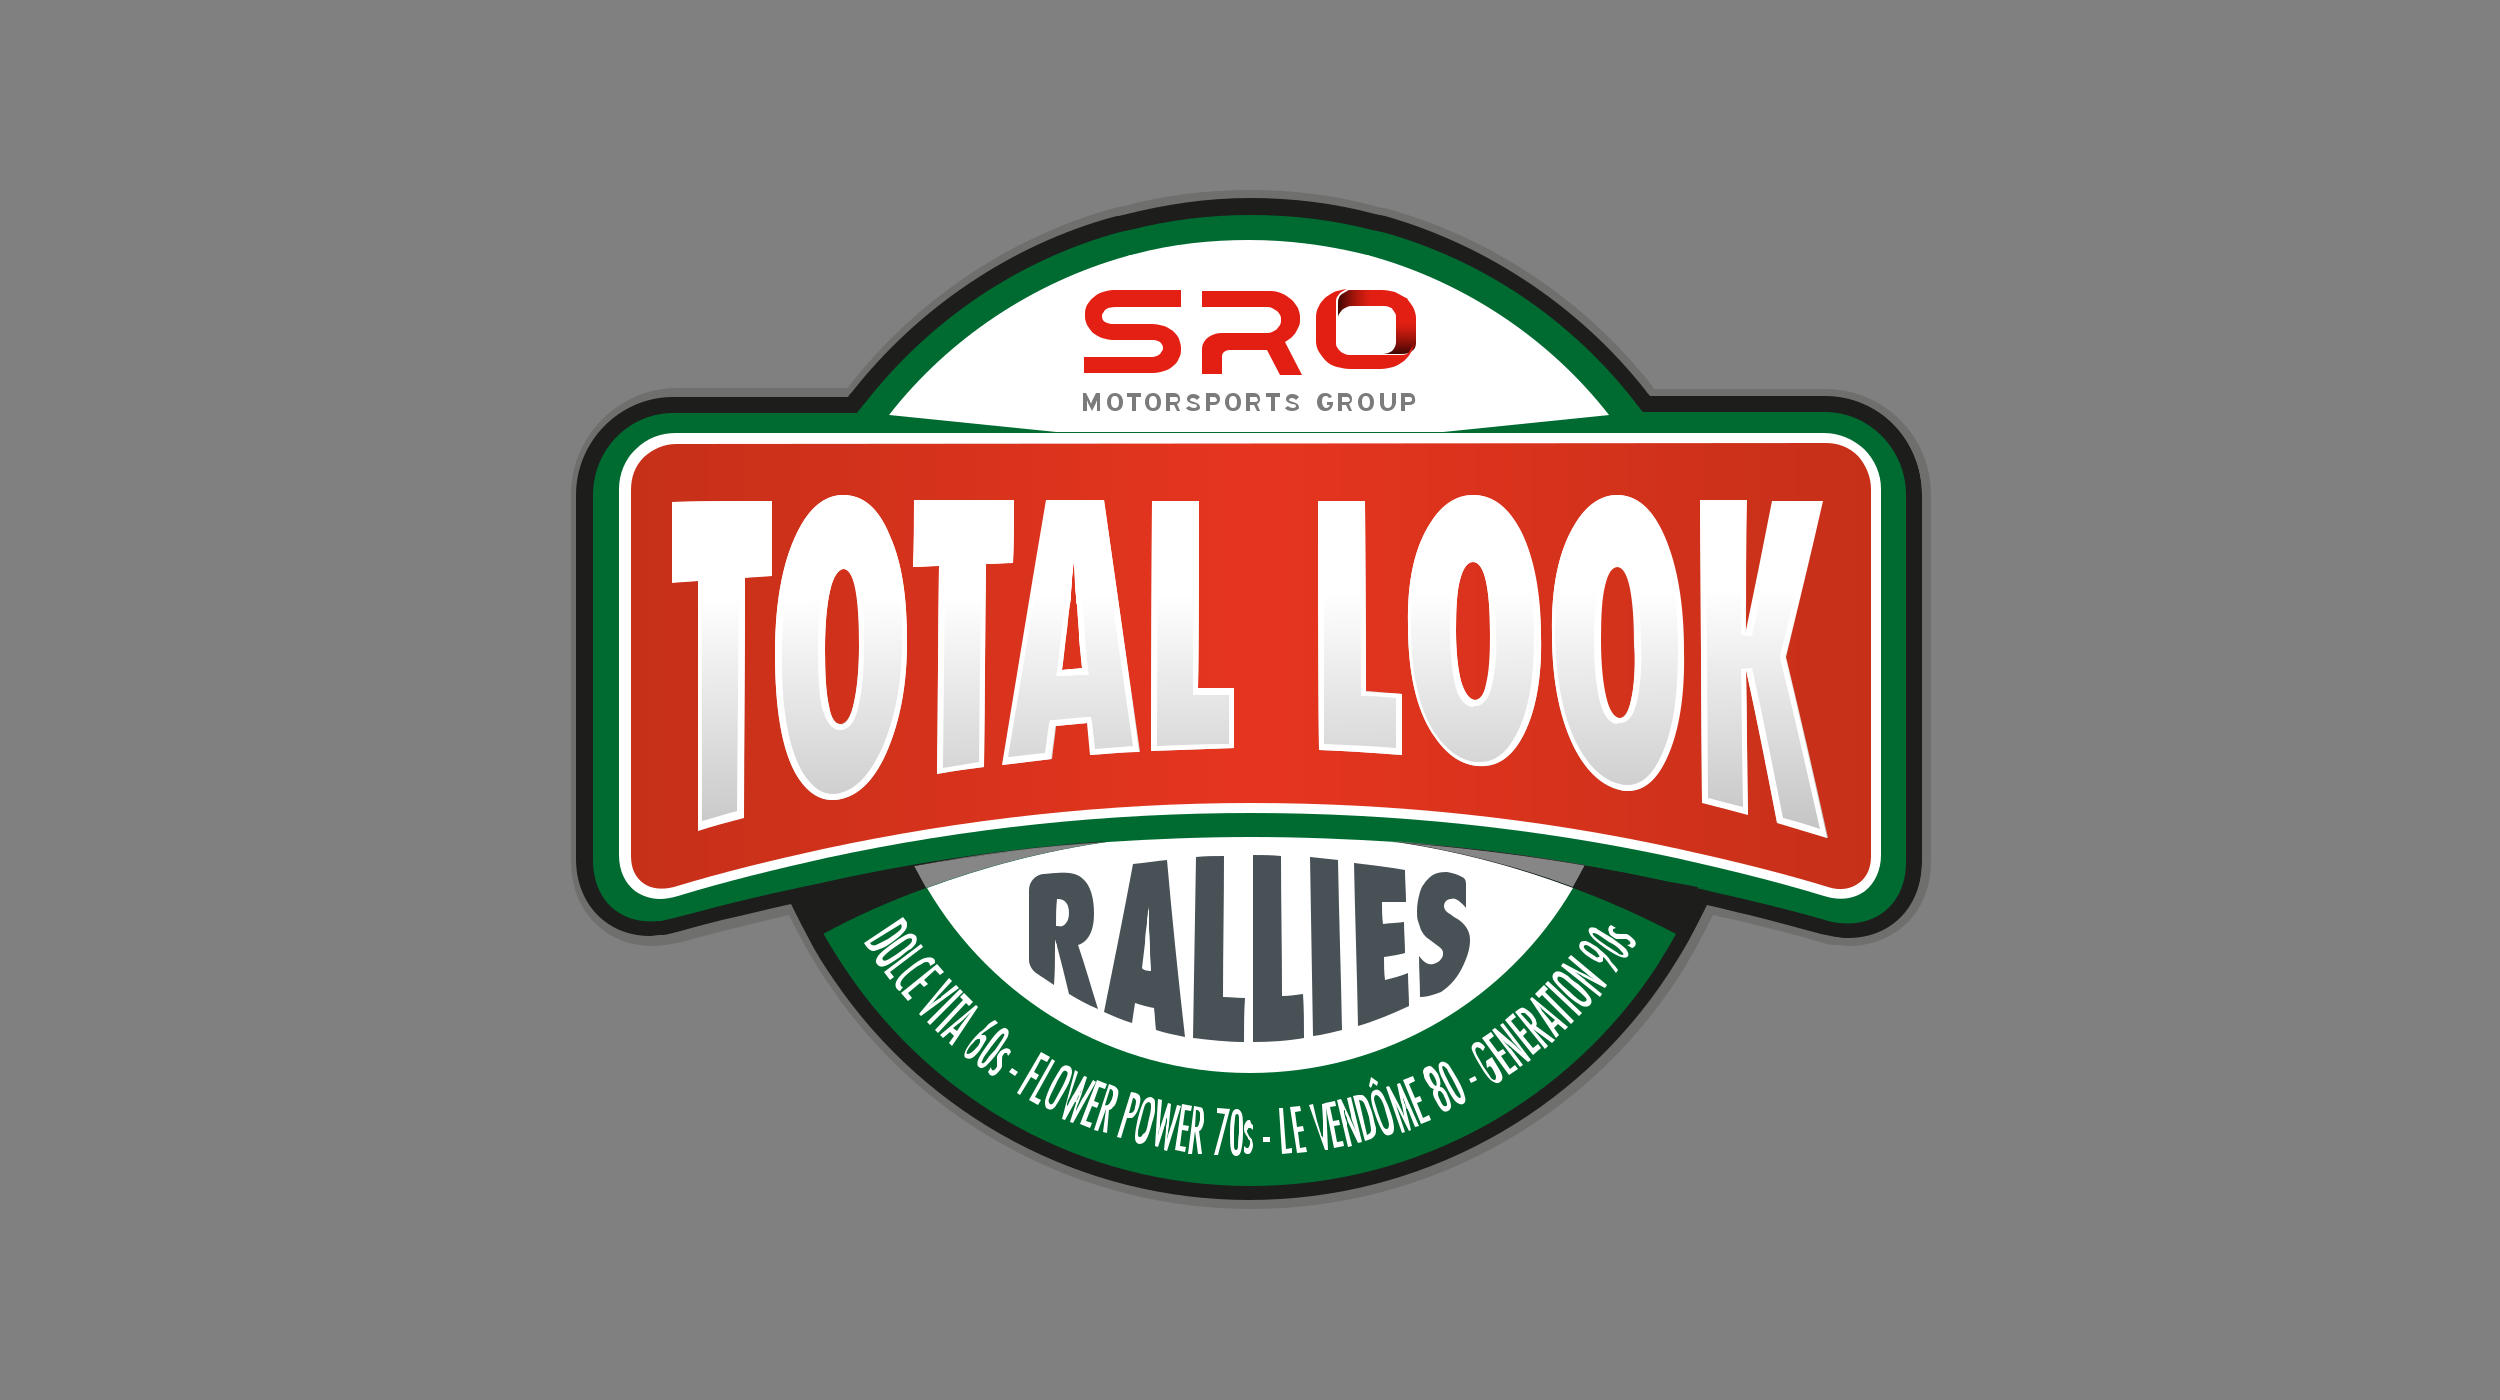 <?xml version="1.0" encoding="utf-8"?>
<!-- Generator: Adobe Illustrator 24.0.2, SVG Export Plug-In . SVG Version: 6.00 Build 0)  -->
<svg version="1.1" id="Layer_1" xmlns="http://www.w3.org/2000/svg" xmlns:xlink="http://www.w3.org/1999/xlink" x="0px" y="0px"
	 viewBox="0 0 250 140" style="enable-background:new 0 0 250 140;" xml:space="preserve">
<rect x="0" y="0" width="250" height="140" fill="#808080" stroke="none"/>
<style type="text/css">
	.st0{fill:#1D1D1B;}
	.st1{fill:#6F6F6E;}
	.st2{fill:#006B31;}
	.st3{fill:#FFFFFF;}
	.st4{fill:url(#SVGID_1_);}
	.st5{fill:#868686;}
	.st6{fill:#485156;}
	.st7{fill:url(#SVGID_2_);}
	.st8{fill:url(#SVGID_3_);}
	.st9{fill:url(#SVGID_4_);}
	.st10{fill:url(#SVGID_5_);}
	.st11{fill:url(#SVGID_6_);}
	.st12{fill:url(#SVGID_7_);}
	.st13{fill:url(#SVGID_8_);}
	.st14{fill:url(#SVGID_9_);}
	.st15{fill:url(#SVGID_10_);}
	.st16{fill:#7C7B7B;}
	.st17{fill:#7C7C7B;}
	.st18{fill:url(#SVGID_11_);}
	.st19{fill:url(#SVGID_12_);}
	.st20{fill:#666666;}
	.st21{fill:#E41F13;}
	.st22{fill:#E31F13;}
	.st23{fill:none;}
</style>
<g>
	<path class="st0" d="M125,120.6c-16.7,0-32.3-8.3-41.8-22.1c-0.9-1.4-1.8-2.8-2.6-4.2c-0.5-0.9-1-1.9-1.5-2.9
		c-0.1-0.1-0.1-0.2-0.2-0.3c-2.2,0.5-4.4,1-6.5,1.6c-1.6,0.4-3.1,0.8-4.5,1.2c-0.5,0.2-1,0.3-1.6,0.3l-0.2,0c-0.4,0-0.7,0.1-1.1,0.1
		c-4.6,0-7.8-3.3-7.8-8.1V49.5c0-5.6,4.6-10.2,10.1-10.2l17.3,0c0.1-0.1,0.2-0.2,0.3-0.3c6.6-8.5,16-14.8,26.3-17.7
		c0.1,0,0.3-0.1,0.5-0.1c0.2,0,0.4-0.1,0.5-0.1c4.1-1,8.3-1.6,12.5-1.6c4.3,0,8.5,0.5,12.6,1.6c0.2,0,0.3,0.1,0.5,0.1
		c0.2,0,0.3,0.1,0.5,0.1c10.3,2.9,19.7,9.1,26.3,17.7c0,0,0.1,0.2,0.2,0.3l17.3,0c5.6,0,10.1,4.6,10.1,10.2v36.7
		c0,4.8-3.2,8.1-7.8,8.1c-0.4,0-0.7,0-1.1-0.1c-0.1,0-0.1,0-0.2,0c-0.5-0.1-1-0.2-1.6-0.3c-2.3-0.6-4.7-1.3-7.2-1.9
		c-1.2-0.3-2.5-0.6-3.8-0.9c-0.1,0.1-0.1,0.2-0.2,0.3c-0.5,1-1,2-1.5,2.9c-0.6,1.1-1.3,2.3-2,3.4C157.9,112,142.1,120.6,125,120.6z"
		/>
	<path class="st1" d="M125,19.8c4.2,0,8.4,0.5,12.5,1.6c0.2,0,0.3,0.1,0.5,0.1c0.2,0,0.3,0.1,0.5,0.1c10.2,2.9,19.5,9.1,26.1,17.5
		c0,0,0.3,0.4,0.4,0.5l17.5,0c5.4,0,9.7,4.4,9.7,9.8v36.7c0,4.5-3,7.7-7.4,7.7c0,0,0,0,0,0c-0.3,0-0.7,0-1-0.1c-0.1,0-0.1,0-0.2,0
		c-0.5-0.1-1-0.2-1.5-0.3c-2.3-0.6-4.7-1.3-7.2-1.9c-1.4-0.3-2.8-0.7-4.2-1c-0.1,0.2-0.2,0.4-0.3,0.6c-0.5,1-1,2-1.5,2.9
		c-0.6,1.1-1.3,2.2-2,3.3c-9.3,14.2-25,22.7-42,22.7c-16.6,0-32.1-8.2-41.5-22c-0.9-1.3-1.8-2.7-2.5-4.1c-0.5-0.9-1-1.9-1.5-2.9
		c-0.1-0.2-0.2-0.4-0.3-0.6c-2.3,0.5-4.6,1.1-6.9,1.6c-1.6,0.4-3.1,0.8-4.5,1.2c-0.5,0.1-1,0.3-1.5,0.3l-0.2,0c-0.3,0-0.7,0.1-1,0.1
		c-4.3,0-7.4-3.2-7.4-7.7V49.5c0-5.4,4.4-9.8,9.7-9.8l17.5,0c0.1-0.2,0.2-0.3,0.4-0.5c6.6-8.4,15.9-14.7,26.1-17.5
		c0.1,0,0.3-0.1,0.5-0.1c0.2,0,0.4-0.1,0.5-0.1C116.6,20.4,120.8,19.8,125,19.8 M125,19c-4.3,0-8.5,0.5-12.6,1.6
		c-0.2,0-0.4,0.1-0.5,0.1c-0.2,0-0.3,0.1-0.5,0.1c-10.4,2.9-19.8,9.2-26.5,17.8c0,0.1-0.1,0.1-0.1,0.2l-17.1,0
		c-5.8,0-10.6,4.8-10.6,10.6v36.7c0,2.4,0.8,4.6,2.3,6.1c1.5,1.6,3.6,2.4,5.9,2.4c0.4,0,0.7,0,1.1-0.1l0,0l0,0l0.2,0
		c0.5-0.1,1.1-0.2,1.6-0.3c1.4-0.4,2.9-0.8,4.5-1.2c2-0.5,4.1-1,6.2-1.5c0,0,0,0,0,0c0.5,1,1,2,1.5,2.9c0.8,1.4,1.6,2.8,2.6,4.2
		c9.5,14,25.3,22.3,42.1,22.3c17.2,0,33.2-8.6,42.7-23.1c0.7-1.1,1.4-2.3,2-3.4c0.5-0.9,1-1.9,1.5-2.9c0,0,0,0,0,0
		c1.2,0.3,2.4,0.5,3.5,0.8c2.4,0.6,4.9,1.2,7.2,1.9c0.5,0.2,1.1,0.3,1.6,0.3c0.1,0,0.1,0,0.2,0c0.4,0,0.7,0.1,1.1,0.1
		c2.3,0,4.4-0.9,5.9-2.4c1.5-1.5,2.3-3.7,2.3-6.1V49.5c0-5.9-4.7-10.6-10.6-10.6l-17.1,0c-0.1-0.1-0.1-0.2-0.1-0.2
		c-6.7-8.6-16.1-14.9-26.5-17.8c-0.2-0.1-0.3-0.1-0.5-0.1c-0.2,0-0.3-0.1-0.5-0.1C133.5,19.5,129.3,19,125,19L125,19z"/>
</g>
<path class="st2" d="M190.6,49.5v36.7c0,4.1-2.9,6.5-6.6,6.1c0,0-0.1,0-0.2,0c-0.4-0.1-0.8-0.1-1.3-0.3c-2.4-0.7-4.8-1.3-7.3-1.9
	c-1.6-0.4-3.1-0.7-4.7-1.1c0,0,0,0,0,0c-1.2-0.3-2.4-0.6-3.6-0.8c-9.1-2-18.4-3.3-27.7-4c10.3,1.5,19.9,4.7,28.4,9.2
	c-0.6,1.1-1.3,2.2-1.9,3.2c-8.7,13.3-23.7,22-40.7,22c-16.7,0-31.4-8.4-40.2-21.3c-0.9-1.3-1.7-2.6-2.5-4c8.5-4.5,18.1-7.6,28.4-9.2
	c-9.3,0.7-18.6,2-27.7,4c-1.2,0.3-2.4,0.5-3.7,0.8c0,0,0,0,0,0c-2.4,0.5-4.9,1.1-7.3,1.7c-1.5,0.4-3,0.8-4.6,1.2
	c-0.4,0.1-0.9,0.2-1.3,0.3c-0.1,0-0.1,0-0.2,0c-3.8,0.4-6.6-2-6.6-6.1V49.5c0-4.6,3.7-8.3,8.2-8.2h18.2c0.1-0.2,0.3-0.4,0.4-0.5
	c0.1-0.2,0.3-0.4,0.4-0.5C93,32,101.8,26,112,23.2c0.2,0,0.3-0.1,0.5-0.1c0.2,0,0.3-0.1,0.5-0.1c3.9-1,7.9-1.5,12.1-1.5
	c4.2,0,8.2,0.5,12.1,1.5c0.2,0,0.3,0.1,0.5,0.1c0.2,0,0.3,0.1,0.5,0.1c10.2,2.8,19,8.9,25.3,17c0.1,0.2,0.3,0.4,0.4,0.5
	c0.1,0.2,0.3,0.4,0.4,0.5h18.2C186.9,41.2,190.6,44.9,190.6,49.5z"/>
<path class="st3" d="M105.6,43.2l-16.7-1.7c6-7.7,14.5-13.3,23.8-15.9l0,0c0.1,0,0.2-0.1,0.3-0.1l0.1,0c0.1,0,0.3-0.1,0.4-0.1l0,0
	c3.7-1,7.6-1.4,11.4-1.4c3.9,0,7.7,0.5,11.4,1.4l0,0c0.1,0,0.3,0.1,0.4,0.1l0.1,0c0.1,0,0.2,0.1,0.3,0.1l0,0
	c9.3,2.6,17.8,8.2,23.8,15.9l-16.6,1.7H105.6z"/>
<g>
	<linearGradient id="SVGID_1_" gradientUnits="userSpaceOnUse" x1="55.917" y1="66.579" x2="194.296" y2="66.579">
		<stop  offset="0" style="stop-color:#C22F18"/>
		<stop  offset="0.503" style="stop-color:#E6351F"/>
		<stop  offset="1" style="stop-color:#C22F18"/>
	</linearGradient>
	<path class="st4" d="M187.5,48.9v36.6c0,2.8-2.2,4.4-5,3.6c-4.9-1.5-9.9-2.7-14.9-3.8c-28.1-6.1-57.2-6.1-85.3,0
		c-5,1.1-10,2.3-14.9,3.8c-2.8,0.8-5-0.7-5-3.6V48.9c0-1,0.3-2,0.8-2.8c0.9-1.4,2.5-2.4,4.3-2.4h114.8c1.8,0,3.4,0.9,4.3,2.4
		C187.2,46.9,187.5,47.9,187.5,48.9z"/>
</g>
<path class="st3" d="M157.3,88.8c-6.5,11.1-18.6,18.5-32.3,18.5c-13.8,0-25.8-7.4-32.3-18.5c5.7-2.1,11.7-3.7,18-4.6
	c4.7-0.3,9.5-0.5,14.4-0.5c4.9,0,9.7,0.2,14.5,0.5h0C145.7,85.1,151.7,86.7,157.3,88.8z"/>
<path class="st5" d="M158.5,86.5c-0.4,0.8-0.8,1.5-1.2,2.2c-5.6-2.1-11.6-3.6-17.9-4.6C145.9,84.7,152.3,85.4,158.5,86.5z"/>
<path class="st0" d="M170.6,88.9c-0.3-0.1-0.5-0.1-0.8-0.2c0,0,0,0,0,0c-0.3,0.6-0.5,1.2-0.8,1.8c-0.4,0.9-0.9,1.9-1.4,2.8
	c-3.3-1.7-6.7-3.3-10.3-4.6c0.4-0.7,0.8-1.5,1.2-2.2c-6.3-1.1-12.6-1.9-19.1-2.3h0c-0.1,0-0.1,0-0.2,0c9.3,0.7,18.6,2,27.7,4
	C168.2,88.4,169.4,88.6,170.6,88.9z"/>
<path class="st5" d="M110.6,84.2c-6.3,0.9-12.3,2.5-18,4.6c-0.4-0.7-0.8-1.5-1.2-2.2C97.7,85.4,104.1,84.6,110.6,84.2z"/>
<path class="st0" d="M110.6,84.2c-6.5,0.5-12.9,1.3-19.2,2.4c0.4,0.8,0.8,1.5,1.2,2.2c-3.6,1.3-7,2.8-10.3,4.6
	c-0.5-0.9-1-1.8-1.4-2.8c-0.3-0.6-0.5-1.2-0.8-1.8c0,0,0,0,0,0c-0.3,0.1-0.5,0.1-0.8,0.2c1.2-0.3,2.4-0.6,3.7-0.8
	c9.1-2,18.4-3.3,27.7-4C110.7,84.2,110.7,84.2,110.6,84.2z"/>
<g>
	<path class="st6" d="M109.8,100.9c-1-0.4-1.9-0.9-2.9-1.5c-0.4-1.7-0.8-3.3-1.2-4.8c0-0.1,0-0.2-0.1-0.3c0-0.1-0.1-0.3-0.1-0.4
		c0,0.2,0,0.5,0,0.7c0,1.3,0,2.6-0.1,3.9c-0.6-0.4-1.2-0.8-1.8-1.2c-0.4-0.3-0.7-0.8-0.7-1.3V89c0-0.8,0.6-1.5,1.4-1.6
		c0.4,0,0.9-0.1,1.3-0.1c1.2-0.1,2.1,0,2.7,0.6c0.8,0.7,1.1,2,1.1,3.5c0,1.7-0.6,2.8-1.6,3.1C108.5,96.5,109.1,98.7,109.8,100.9z
		 M105.6,92.6c0.1,0,0.1,0,0.2,0c0.3,0.1,0.6,0,0.8-0.3c0.2-0.2,0.3-0.6,0.3-1c0-0.9-0.4-1.4-1.1-1.4c0,0-0.1,0-0.1,0
		C105.6,90.8,105.6,91.7,105.6,92.6z"/>
	<path class="st6" d="M118.5,103.7c-1-0.2-2-0.4-2.9-0.7c-0.1-0.7-0.1-1.5-0.2-2.2c-0.6-0.1-1.3-0.3-1.9-0.5c-0.1,0.7-0.2,1.3-0.3,2
		c-1-0.3-1.9-0.7-2.8-1.1c0.9-4.5,1.9-9.4,2.9-14.8c1.1-0.1,2.3-0.3,3.4-0.4C117.2,91.7,117.8,97.6,118.5,103.7z M115.1,97.1
		c0-0.7-0.1-1.3-0.1-2c0,0,0-0.1,0-0.3c0-0.2,0-0.8-0.1-1.9c0-0.1,0-0.3,0-0.5c0-0.2,0-0.5,0-0.8c0-0.5,0-1,0-1.6c0,0.1,0,0.3,0,0.5
		c0,0.2,0,0.4-0.1,0.6c0,0.4-0.1,0.7-0.1,0.9c0,0.2,0,0.3,0,0.3c-0.1,0.7-0.2,1.3-0.2,2c-0.1,0.8-0.2,1.7-0.3,2.5
		C114.3,97,114.7,97.1,115.1,97.1z"/>
	<path class="st6" d="M124.4,104.2c-1.7,0-3.4-0.2-5.1-0.4c0.1-6,0.2-12,0.3-18.1c0.9-0.1,1.8-0.1,2.8-0.1c0,4.7-0.1,9.4-0.1,14.1
		c0.7,0,1.4,0.1,2.2,0.1C124.4,101.2,124.4,102.7,124.4,104.2z"/>
	<path class="st6" d="M130.4,103.8c-1.7,0.3-3.4,0.4-5.1,0.4c0-6.2,0-12.4,0-18.7c0.9,0,1.8,0,2.8,0.1c0,4.7,0.1,9.3,0.1,14
		c0.7,0,1.4-0.1,2.1-0.2C130.4,100.9,130.4,102.4,130.4,103.8z"/>
	<path class="st6" d="M134.2,103c-0.9,0.2-1.9,0.5-2.9,0.6c-0.1-6-0.2-11.9-0.3-17.9c0.9,0.1,1.8,0.2,2.8,0.3
		C133.9,91.7,134.1,97.4,134.2,103z"/>
	<path class="st6" d="M135.8,102.6c-0.1-5.5-0.3-10.9-0.4-16.3c1.7,0.2,3.4,0.4,5.1,0.7c0,1.1,0.1,2.1,0.1,3.2c-0.8,0-1.6,0-2.4,0
		c0,0.7,0,1.5,0.1,2.2c0.7-0.1,1.4-0.1,2.1-0.2c0,1,0.1,2.1,0.1,3.1c-0.7,0.2-1.4,0.3-2.1,0.4c0,0.8,0,1.5,0.1,2.3
		c0.8-0.2,1.6-0.4,2.3-0.7c0,1.1,0.1,2.2,0.1,3.3C139.2,101.4,137.5,102.1,135.8,102.6z"/>
	<path class="st6" d="M142,99.7c0-1.4-0.1-2.7-0.1-4.1c0.6,0.8,1.1,1,1.7,0.7c0.2-0.1,0.4-0.2,0.5-0.4c0.2-0.2,0.2-0.4,0.2-0.6
		c0-0.3-0.2-0.5-0.5-0.7c-0.1-0.1-0.3-0.2-0.4-0.3c-0.3-0.2-0.5-0.4-0.8-0.6c-0.2-0.2-0.4-0.5-0.5-0.7c-0.1-0.3-0.2-0.6-0.3-0.9
		c-0.1-0.3-0.1-0.6-0.1-1c0-0.6,0.1-1.2,0.3-1.9c0.1-0.3,0.2-0.6,0.4-0.8c0.1-0.2,0.3-0.4,0.5-0.6c0.5-0.5,1.1-0.6,1.8-0.6
		c0.5,0.1,1,0.2,1.5,0.5c0.3,0.1,0.4,0.4,0.4,0.7c0,0.8,0,1.6,0,2.4c-0.2-0.3-0.5-0.5-0.7-0.7c-0.3-0.2-0.5-0.3-0.8-0.2
		c-0.2,0-0.4,0.1-0.5,0.2c-0.1,0.1-0.2,0.3-0.2,0.5c0,0.3,0.2,0.6,0.6,0.8c0.1,0.1,0.3,0.2,0.4,0.3c0.6,0.3,0.9,0.6,1.2,1
		c0.2,0.3,0.4,0.7,0.4,1.3c0,0.9-0.3,1.8-0.8,2.8c-0.5,1-1.2,1.8-2.1,2.4C143.3,99.5,142.7,99.7,142,99.7z"/>
</g>
<g>
	<path class="st3" d="M90.3,91.7l0.3,0.4c0.1,0.1,0.1,0.2,0.1,0.4c0,0.1,0,0.2-0.1,0.4c-0.1,0.2-0.3,0.4-0.5,0.6
		c-0.2,0.2-0.6,0.5-1,0.8c-0.4,0.3-0.8,0.5-1.1,0.6c-0.3,0.1-0.5,0.2-0.7,0.2c-0.2,0-0.5-0.2-0.7-0.5l-0.2-0.3L90.3,91.7z M87,94.3
		c0.1,0.2,0.3,0.3,0.6,0.2c0.2-0.1,0.6-0.3,1.2-0.6c0.6-0.4,1-0.7,1.2-0.9c0.2-0.2,0.2-0.4,0.1-0.6l0,0L87,94.3z"/>
	<path class="st3" d="M90,95.7c-0.7,0.5-1.2,0.8-1.5,0.9c-0.3,0.1-0.6,0.1-0.8-0.2c-0.2-0.2-0.1-0.5,0.1-0.8
		c0.2-0.3,0.7-0.7,1.5-1.3c0.7-0.5,1.2-0.8,1.5-0.9c0.3-0.1,0.6,0,0.8,0.2c0.1,0.2,0.1,0.4,0,0.7c-0.1,0.2-0.3,0.4-0.5,0.6
		C90.8,95,90.5,95.3,90,95.7z M89.7,95.4c0.7-0.5,1.1-0.8,1.3-1c0.2-0.2,0.2-0.3,0.2-0.5c-0.1-0.1-0.2-0.1-0.5,0
		c-0.2,0.1-0.6,0.4-1.2,0.8c-0.6,0.4-0.9,0.7-1.1,0.9c-0.2,0.2-0.2,0.3-0.1,0.4c0.1,0.1,0.2,0.1,0.4,0C88.8,96,89.2,95.7,89.7,95.4z
		"/>
	<path class="st3" d="M92.1,94.4l0.2,0.3l-3.3,2.5l0.4,0.5l-0.4,0.3l-0.6-0.8L92.1,94.4z"/>
	<path class="st3" d="M93.5,96.3L93,96.6c0-0.1,0-0.2-0.1-0.3c-0.1-0.1-0.1-0.1-0.2-0.1c-0.1,0-0.2,0-0.4,0.1
		c-0.1,0.1-0.3,0.2-0.5,0.3c-0.2,0.1-0.4,0.3-0.7,0.5c-0.9,0.7-1.2,1.2-1,1.5c0,0,0.1,0.1,0.2,0.1L90,99.1c-0.1,0-0.2-0.1-0.3-0.2
		c-0.4-0.5,0-1.2,1.2-2.1c0.6-0.5,1.2-0.9,1.6-1c0.4-0.1,0.7-0.1,0.9,0.1C93.5,96,93.5,96.1,93.5,96.3z"/>
	<path class="st3" d="M93.7,96.4l0.7,0.8l-0.4,0.3L93.5,97l-1.1,1l0.4,0.4l-0.4,0.3L92,98.3l-1.2,1l0.4,0.5l-0.4,0.3l-0.7-0.8
		L93.7,96.4z"/>
	<path class="st3" d="M94.9,97.8l0.3,0.3L94,99.4l-0.2,0.2l-0.4,0.5c-0.1,0.1-0.1,0.2-0.2,0.2c-0.1,0.1-0.1,0.1-0.2,0.2l-0.2,0.2
		c0,0,0.1-0.1,0.1-0.1c0,0,0.1,0,0.1-0.1l0.4-0.3l0.6-0.4c0.1,0,0.1-0.1,0.1-0.1c0,0,0.1-0.1,0.1-0.1l1.4-1.1l0.3,0.3l-3.8,2.8
		l-0.2-0.2L94.9,97.8z"/>
	<path class="st3" d="M96,98.9l0.3,0.3l-3.3,3.3l-0.3-0.3L96,98.9z"/>
	<path class="st3" d="M96.4,99.3l0.9,0.9l-0.4,0.4l-0.3-0.3l-2.8,3l-0.3-0.3l2.8-3L96,99.7L96.4,99.3z"/>
	<path class="st3" d="M97.6,100.5l0.2,0.2l-2.6,3.9l-0.3-0.3l0.5-0.7l-0.4-0.4l-0.7,0.6l-0.3-0.3L97.6,100.5z M95.7,103.1l0.4-0.6
		c0.3-0.4,0.6-0.8,1-1.3c-0.2,0.2-0.4,0.4-0.6,0.6c-0.2,0.2-0.4,0.4-0.7,0.6l-0.5,0.4L95.7,103.1z"/>
	<path class="st3" d="M99.5,102l0.3,0.3l-0.8,0.5c-0.1,0.1-0.3,0.2-0.4,0.3c-0.2,0.1-0.3,0.2-0.5,0.4c0.2,0,0.3,0,0.4,0
		c0.1,0.1,0.2,0.3,0.1,0.5c-0.1,0.2-0.3,0.5-0.6,1c-0.3,0.4-0.6,0.7-0.8,0.8c-0.2,0.1-0.4,0.1-0.6,0c-0.2-0.1-0.2-0.3-0.1-0.6
		c0.1-0.3,0.3-0.6,0.6-1c0.3-0.4,0.6-0.7,0.9-1c0.2-0.1,0.4-0.3,0.6-0.5C98.8,102.4,99.1,102.2,99.5,102z M97.7,104.7
		c0.1-0.1,0.2-0.2,0.2-0.3c0.1-0.1,0.1-0.2,0.1-0.2c0-0.1,0-0.1,0-0.2s0-0.1-0.1-0.1c0,0-0.1,0-0.1,0c0,0-0.1,0-0.2,0.1
		c-0.1,0-0.1,0.1-0.2,0.2c-0.1,0.1-0.2,0.2-0.3,0.3c-0.4,0.5-0.5,0.8-0.4,0.9C97,105.4,97.3,105.2,97.7,104.7z"/>
	<path class="st3" d="M99.8,105.2c-0.5,0.7-0.9,1.1-1.2,1.4c-0.3,0.2-0.5,0.3-0.7,0.1c-0.2-0.1-0.2-0.4-0.1-0.7
		c0.1-0.3,0.5-0.9,1-1.6c0.5-0.7,0.9-1.2,1.2-1.4c0.3-0.2,0.5-0.3,0.7-0.1c0.2,0.1,0.2,0.4,0.1,0.7
		C100.7,103.9,100.3,104.4,99.8,105.2z M99.5,105c0.4-0.6,0.7-1,0.8-1.2c0.1-0.2,0.2-0.4,0.1-0.4c-0.1-0.1-0.2,0-0.4,0.2
		c-0.2,0.2-0.5,0.6-0.9,1.1c-0.4,0.6-0.7,0.9-0.8,1.2c-0.1,0.2-0.2,0.4-0.1,0.4c0.1,0.1,0.2,0,0.4-0.2C98.7,105.9,99,105.5,99.5,105
		z"/>
	<path class="st3" d="M101.1,105.2l-0.3,0.4c0-0.1-0.1-0.2-0.1-0.3c0,0-0.1,0-0.1,0c0,0-0.1,0-0.1,0c0,0-0.1,0-0.1,0.1
		c0,0-0.1,0.1-0.1,0.1c-0.1,0.1-0.1,0.3-0.1,0.6c0,0.1,0,0.2,0,0.3c0,0.1,0,0.2,0,0.2c0,0.1-0.1,0.3-0.2,0.4
		c-0.2,0.2-0.3,0.4-0.5,0.5c-0.2,0.1-0.3,0.1-0.5,0c-0.1-0.1-0.1-0.2-0.2-0.3l0.3-0.5c0,0.2,0.1,0.3,0.1,0.3c0.1,0.1,0.3,0,0.4-0.2
		c0.1-0.1,0.1-0.2,0.1-0.2c0,0,0-0.1,0-0.1c0-0.1,0-0.1,0-0.2c0-0.2,0-0.4,0-0.6c0-0.1,0.1-0.3,0.2-0.4c0.1-0.2,0.3-0.3,0.5-0.4
		c0.2-0.1,0.3-0.1,0.5,0C101,104.9,101,105,101.1,105.2z"/>
	<path class="st3" d="M101.2,106.8l0.6,0.4l-0.3,0.4l-0.6-0.4L101.2,106.8z"/>
	<path class="st3" d="M104.1,105.2l0.9,0.5l-0.3,0.5l-0.6-0.3l-0.7,1.3l0.5,0.3l-0.3,0.5l-0.5-0.3l-1.1,1.8l-0.3-0.2L104.1,105.2z"
		/>
	<path class="st3" d="M105.2,105.9l0.3,0.2l-2,3.6l0.6,0.3l-0.3,0.5l-0.9-0.5L105.2,105.9z"/>
	<path class="st3" d="M106.4,109.2c-0.4,0.7-0.7,1.2-0.9,1.5c-0.3,0.3-0.5,0.3-0.7,0.2c-0.3-0.1-0.3-0.4-0.3-0.8
		c0.1-0.4,0.3-1,0.7-1.8c0.4-0.7,0.7-1.2,0.9-1.5c0.3-0.3,0.5-0.3,0.8-0.2c0.2,0.1,0.3,0.3,0.3,0.6c0,0.2-0.1,0.4-0.2,0.8
		C106.9,108.3,106.7,108.7,106.4,109.2z M106,109.1c0.4-0.7,0.6-1.2,0.7-1.5c0.1-0.3,0.1-0.4-0.1-0.5c-0.1-0.1-0.3,0-0.4,0.2
		c-0.1,0.2-0.4,0.6-0.7,1.3c-0.3,0.6-0.5,1-0.6,1.3c-0.1,0.2,0,0.4,0.1,0.5c0.1,0.1,0.3,0,0.4-0.2C105.5,110,105.7,109.7,106,109.1z
		"/>
	<path class="st3" d="M107.5,107l0.3,0.2l-0.7,2.1l-0.1,0.3c-0.1,0.2-0.1,0.3-0.2,0.4l-0.1,0.4c0,0,0,0,0,0.1c0,0,0,0.1,0,0.1
		l0.1-0.1c0.1-0.2,0.2-0.5,0.3-0.6c0.1-0.2,0.2-0.4,0.3-0.5l1-1.8l0.3,0.1l-0.6,1.9c-0.1,0.3-0.2,0.5-0.3,0.8
		c-0.1,0.2-0.2,0.5-0.2,0.7c0.1-0.2,0.2-0.4,0.3-0.6c0.1-0.2,0.2-0.4,0.3-0.6l0.2-0.3l0.9-1.6l0.3,0.2l-2.3,4.1l-0.3-0.1l0.6-1.9
		c0,0,0,0,0-0.1c0-0.1,0-0.1,0.1-0.2l0.2-0.4c0,0,0-0.1,0.1-0.2c0-0.1,0.1-0.2,0.1-0.3l0.1-0.2c0,0,0,0.1-0.1,0.1c0,0,0,0.1,0,0.1
		c-0.1,0.1-0.1,0.2-0.1,0.3c0,0.1-0.1,0.1-0.1,0.1l-0.2,0.4c0,0.1-0.1,0.2-0.1,0.2c0,0.1,0,0.1-0.1,0.1l-1,1.8l-0.3-0.1L107.5,107z"
		/>
	<path class="st3" d="M109.7,108l1,0.4l-0.2,0.5l-0.6-0.2l-0.5,1.4l0.5,0.2l-0.2,0.5l-0.5-0.2l-0.6,1.5l0.6,0.2l-0.2,0.5l-1-0.4
		L109.7,108z"/>
	<path class="st3" d="M110.9,108.4l0.5,0.2c0.2,0.1,0.3,0.2,0.4,0.4c0.1,0.2,0,0.6-0.1,1c-0.1,0.3-0.2,0.6-0.4,0.7
		c-0.1,0.2-0.3,0.3-0.4,0.3l-0.2,2.3l-0.4-0.1l0.3-2.3l-0.8,2.2l-0.4-0.1L110.9,108.4z M110.5,110.5c0.1,0.1,0.3,0,0.4-0.1
		c0.1-0.1,0.2-0.3,0.3-0.5c0-0.1,0.1-0.3,0.1-0.4c0-0.1,0-0.2,0-0.3c0-0.1,0-0.1-0.1-0.2c0,0-0.1-0.1-0.1-0.1l-0.1,0L110.5,110.5z"
		/>
	<path class="st3" d="M113.1,109.2l0.5,0.1c0.2,0.1,0.4,0.2,0.4,0.4c0.1,0.2,0,0.6-0.1,1c-0.2,0.6-0.4,0.9-0.7,1.1
		c-0.1,0-0.3,0-0.5,0l-0.6,2l-0.4-0.1L113.1,109.2z M112.9,111.3c0.2,0,0.3,0,0.4-0.1c0.1-0.1,0.2-0.3,0.2-0.5
		c0.1-0.3,0.1-0.5,0.1-0.6c0-0.1-0.1-0.2-0.2-0.3l-0.1,0L112.9,111.3z"/>
	<path class="st3" d="M115.2,112.3c-0.2,0.8-0.4,1.4-0.6,1.7c-0.2,0.3-0.4,0.4-0.7,0.4c-0.3-0.1-0.4-0.3-0.4-0.7
		c0-0.4,0.1-1,0.3-1.9c0.2-0.8,0.4-1.4,0.6-1.7c0.2-0.3,0.4-0.4,0.7-0.4c0.2,0.1,0.4,0.2,0.4,0.5c0,0.2,0,0.5,0,0.8
		C115.5,111.3,115.4,111.7,115.2,112.3z M114.8,112.3c0.2-0.8,0.3-1.3,0.3-1.6c0-0.3,0-0.4-0.2-0.5c-0.1,0-0.3,0.1-0.4,0.3
		c-0.1,0.2-0.2,0.7-0.4,1.4c-0.2,0.7-0.3,1.1-0.3,1.4c0,0.3,0,0.4,0.2,0.4c0.1,0,0.2-0.1,0.3-0.3
		C114.6,113.3,114.7,112.9,114.8,112.3z"/>
	<path class="st3" d="M115.8,109.9l0.4,0.1l-0.2,2.2l0,0.3c0,0.2,0,0.3-0.1,0.5l-0.1,0.4c0,0,0,0,0,0.1c0,0,0,0.1,0,0.1l0-0.1
		c0.1-0.3,0.1-0.5,0.2-0.7c0.1-0.2,0.1-0.4,0.2-0.6l0.6-1.9l0.3,0.1l-0.2,2c0,0.3-0.1,0.6-0.1,0.8c0,0.2-0.1,0.5-0.1,0.7
		c0.1-0.2,0.1-0.5,0.2-0.7c0.1-0.2,0.1-0.4,0.2-0.6l0.1-0.3l0.5-1.8l0.4,0.1l-1.4,4.5l-0.3-0.1l0.2-2c0,0,0,0,0-0.1
		c0-0.1,0-0.1,0-0.2l0.1-0.5c0,0,0-0.1,0-0.2c0-0.1,0-0.2,0-0.3l0-0.2c0,0,0,0.1,0,0.1c0,0,0,0.1,0,0.1c0,0.1-0.1,0.2-0.1,0.3
		c0,0.1,0,0.1,0,0.1l-0.1,0.4c0,0.1-0.1,0.2-0.1,0.2c0,0.1,0,0.1,0,0.1l-0.6,1.9l-0.3-0.1L115.8,109.9z"/>
	<path class="st3" d="M118.2,110.4l1,0.2l-0.1,0.5l-0.6-0.1l-0.2,1.5l0.6,0.1l-0.1,0.5l-0.6-0.1l-0.2,1.6l0.6,0.1l-0.1,0.5l-1-0.2
		L118.2,110.4z"/>
	<path class="st3" d="M119.4,110.6l0.5,0.1c0.2,0,0.4,0.1,0.4,0.3c0.1,0.2,0.1,0.6,0.1,1c0,0.3-0.1,0.6-0.2,0.8
		c-0.1,0.2-0.2,0.3-0.3,0.3l0.3,2.3l-0.4,0l-0.3-2.3l-0.3,2.3l-0.4,0L119.4,110.6z M119.5,112.7c0.2,0,0.3,0,0.3-0.1
		c0.1-0.1,0.1-0.3,0.2-0.6c0-0.1,0-0.3,0-0.4c0-0.1,0-0.2,0-0.3c0-0.1-0.1-0.1-0.1-0.2c0,0-0.1-0.1-0.2-0.1l-0.1,0L119.5,112.7z"/>
	<path class="st3" d="M121.7,110.8l1.3,0.1l-1.2,4.6l-0.4,0l1.1-4.1l-0.8-0.1L121.7,110.8z"/>
	<path class="st3" d="M124.3,113.3c0,0.8-0.1,1.4-0.2,1.8c-0.1,0.4-0.3,0.5-0.5,0.5c-0.2,0-0.4-0.2-0.5-0.6c-0.1-0.4-0.1-1-0.1-1.8
		c0-0.9,0.1-1.5,0.2-1.8c0.1-0.4,0.3-0.5,0.5-0.5c0.2,0,0.4,0.2,0.5,0.5C124.3,111.7,124.3,112.3,124.3,113.3z M123.9,113.3
		c0-0.7,0-1.2,0-1.5c0-0.3-0.1-0.4-0.2-0.4c-0.1,0-0.2,0.1-0.2,0.4c0,0.3-0.1,0.7-0.1,1.4c0,0.7,0,1.2,0,1.4c0,0.3,0.1,0.4,0.2,0.4
		c0.1,0,0.2-0.1,0.2-0.4C123.8,114.4,123.8,114,123.9,113.3z"/>
	<path class="st3" d="M125.3,112.5l0,0.5c-0.1-0.1-0.2-0.2-0.3-0.2c0,0-0.1,0-0.1,0c0,0-0.1,0-0.1,0.1c0,0,0,0.1-0.1,0.1
		c0,0,0,0.1,0,0.1c0,0.1,0.1,0.3,0.2,0.5c0.1,0.1,0.1,0.2,0.2,0.2c0,0.1,0.1,0.1,0.1,0.2c0,0.1,0.1,0.3,0.1,0.5
		c0,0.3-0.1,0.5-0.2,0.7c-0.1,0.2-0.2,0.2-0.4,0.2c-0.1,0-0.2-0.1-0.3-0.2l0-0.6c0.1,0.1,0.2,0.2,0.3,0.2c0.2,0,0.2-0.1,0.3-0.4
		c0-0.1,0-0.2,0-0.3c0,0,0-0.1-0.1-0.1c0,0-0.1-0.1-0.1-0.2c-0.1-0.2-0.3-0.4-0.3-0.5c-0.1-0.1-0.1-0.3-0.1-0.5
		c0-0.3,0.1-0.5,0.2-0.6c0.1-0.2,0.2-0.2,0.4-0.2C125.1,112.4,125.2,112.5,125.3,112.5z"/>
	<path class="st3" d="M126.3,113.7l0.7,0l0,0.5l-0.7,0L126.3,113.7z"/>
	<path class="st3" d="M127.9,110.8l0.4,0l0.3,4.1l0.6-0.1l0,0.5l-1,0.1L127.9,110.8z"/>
	<path class="st3" d="M129,110.7l1-0.1l0.1,0.5l-0.6,0.1l0.2,1.5l0.6-0.1l0.1,0.5l-0.6,0.1l0.2,1.6l0.6-0.1l0.1,0.5l-1,0.1
		L129,110.7z"/>
	<path class="st3" d="M130.9,110.5l0.4-0.1l0.4,1.7l0.1,0.3l0.2,0.7c0,0.1,0.1,0.2,0.1,0.3c0,0.1,0,0.2,0.1,0.2l0.1,0.2
		c0,0,0-0.1,0-0.1c0,0,0-0.1,0-0.1l0-0.5l0-0.7c0-0.1,0-0.1,0-0.2c0-0.1,0-0.1,0-0.1l-0.1-1.7l0.4-0.1l0.2,4.7l-0.3,0L130.9,110.5z"
		/>
	<path class="st3" d="M132.5,110.3l1-0.2l0.1,0.5l-0.6,0.1l0.3,1.4l0.6-0.1l0.1,0.5l-0.6,0.1l0.3,1.6l0.6-0.1l0.1,0.5l-1,0.2
		L132.5,110.3z"/>
	<path class="st3" d="M133.7,110l0.4-0.1l0.8,1.7c0.2,0.5,0.5,1,0.7,1.6c-0.1-0.3-0.2-0.7-0.3-0.9c-0.1-0.3-0.2-0.5-0.2-0.8
		l-0.4-1.7l0.4-0.1l1.1,4.5l-0.4,0.1l-0.9-1.9c-0.1-0.2-0.2-0.4-0.2-0.6c-0.1-0.2-0.2-0.4-0.2-0.6c0,0,0-0.1,0-0.1
		c0,0,0-0.1-0.1-0.1c0,0.1,0,0.1,0,0.1c0,0,0,0.1,0,0.1l0.1,0.5l0.2,0.6c0,0,0,0.1,0,0.1c0,0,0,0.1,0,0.2l0.5,2l-0.4,0.1L133.7,110z
		"/>
	<path class="st3" d="M135.3,109.6l0.5-0.1c0.1,0,0.3,0,0.4,0c0.1,0,0.2,0.1,0.3,0.2c0.2,0.2,0.3,0.4,0.4,0.7
		c0.1,0.3,0.3,0.7,0.4,1.2c0.1,0.5,0.2,0.9,0.3,1.2c0,0.3,0,0.6-0.1,0.7c-0.1,0.2-0.3,0.4-0.7,0.5l-0.3,0.1L135.3,109.6z
		 M136.7,113.5c0.2-0.1,0.4-0.2,0.4-0.5c0-0.2-0.1-0.7-0.2-1.3c-0.2-0.7-0.4-1.2-0.5-1.4c-0.1-0.2-0.3-0.3-0.5-0.3l0,0L136.7,113.5z
		"/>
	<path class="st3" d="M137.1,107.7l0.7,0.5l-0.1,0.4l-0.4-0.3l-0.2,0.5l-0.2-0.2L137.1,107.7z M139,111.1c0.3,0.8,0.4,1.4,0.4,1.7
		c0,0.4-0.1,0.6-0.4,0.7c-0.3,0.1-0.5,0-0.7-0.3c-0.2-0.3-0.5-0.9-0.8-1.8c-0.3-0.8-0.4-1.4-0.4-1.7c0-0.4,0.1-0.6,0.4-0.7
		c0.2-0.1,0.4,0,0.6,0.2c0.1,0.1,0.3,0.4,0.4,0.7C138.6,110.1,138.8,110.5,139,111.1z M138.6,111.3c-0.2-0.8-0.4-1.3-0.6-1.5
		c-0.1-0.2-0.3-0.3-0.4-0.3c-0.1,0-0.2,0.2-0.2,0.4c0,0.2,0.2,0.7,0.4,1.4c0.2,0.6,0.4,1.1,0.5,1.3c0.1,0.2,0.2,0.3,0.4,0.3
		c0.1,0,0.2-0.2,0.2-0.4C138.9,112.3,138.8,111.9,138.6,111.3z"/>
	<path class="st3" d="M138.6,108.7l0.3-0.1l0.9,1.7c0.1,0.2,0.2,0.4,0.3,0.6s0.2,0.4,0.3,0.7c0,0,0-0.1,0-0.1c0,0,0,0,0,0l-0.1-0.5
		l-0.1-0.5l-0.1-0.3l-0.4-1.8l0.3-0.1l1.9,4.3l-0.4,0.1l-0.6-1.5c0-0.1-0.1-0.1-0.1-0.2c0-0.1,0-0.1-0.1-0.1l-0.2-0.6l-0.2-0.5
		c0,0,0,0,0,0c0,0,0,0,0,0l0,0.1c0,0.1,0.1,0.2,0.1,0.3c0,0.1,0,0.1,0.1,0.2l0.1,0.4l0,0.2l0.5,2l-0.2,0.1l-0.8-1.6
		c-0.1-0.2-0.2-0.4-0.3-0.6c-0.1-0.2-0.2-0.4-0.3-0.7l1,3l-0.3,0.1L138.6,108.7z"/>
	<path class="st3" d="M140.3,108l1-0.4l0.2,0.5l-0.6,0.3l0.6,1.4l0.5-0.2l0.2,0.5l-0.5,0.2l0.6,1.5l0.6-0.3l0.2,0.5l-1,0.4
		L140.3,108z"/>
	<path class="st3" d="M144,108.7c0.2,0,0.3,0.1,0.4,0.2c0.1,0.1,0.3,0.4,0.4,0.7c0.2,0.4,0.3,0.8,0.3,1c0,0.2-0.1,0.4-0.3,0.5
		c-0.2,0.1-0.4,0.1-0.6-0.1c-0.2-0.2-0.4-0.5-0.6-0.9c-0.2-0.3-0.3-0.6-0.3-0.8c0-0.2,0-0.3,0.1-0.4c-0.1,0-0.3-0.1-0.4-0.2
		c-0.1-0.1-0.2-0.3-0.4-0.6c-0.1-0.2-0.2-0.3-0.2-0.5c0-0.1-0.1-0.3-0.1-0.4c0-0.1,0-0.2,0.1-0.3c0-0.1,0.1-0.1,0.2-0.2
		c0.1,0,0.2-0.1,0.3-0.1c0.1,0,0.2,0,0.3,0.1c0.1,0.1,0.2,0.2,0.3,0.3c0.1,0.1,0.2,0.3,0.3,0.4c0.1,0.3,0.2,0.5,0.2,0.6
		C144.1,108.4,144,108.6,144,108.7z M143.5,107.8c-0.2-0.4-0.4-0.6-0.5-0.5c-0.1,0.1-0.1,0.3,0.1,0.7c0.2,0.4,0.4,0.6,0.5,0.6
		C143.7,108.5,143.7,108.2,143.5,107.8z M144.5,109.8c-0.1-0.1-0.1-0.3-0.2-0.4c-0.1-0.1-0.1-0.2-0.2-0.2c0-0.1-0.1-0.1-0.1-0.1
		c0,0-0.1,0-0.1,0c-0.1,0-0.1,0.1-0.1,0.3s0.1,0.4,0.2,0.6c0.2,0.5,0.4,0.7,0.6,0.6C144.8,110.6,144.7,110.3,144.5,109.8z"/>
	<path class="st3" d="M145.8,108c0.4,0.7,0.6,1.3,0.7,1.7c0.1,0.4,0,0.6-0.2,0.7c-0.2,0.1-0.4,0-0.7-0.2c-0.3-0.3-0.6-0.8-1-1.6
		c-0.4-0.8-0.7-1.3-0.7-1.7c-0.1-0.4,0-0.6,0.2-0.7c0.2-0.1,0.4,0,0.7,0.2C145,106.6,145.3,107.2,145.8,108z M145.4,108.2
		c-0.3-0.6-0.6-1-0.7-1.3c-0.2-0.2-0.3-0.3-0.4-0.3c-0.1,0-0.1,0.2,0,0.4c0.1,0.3,0.3,0.7,0.6,1.3c0.3,0.6,0.6,1,0.7,1.2
		c0.2,0.2,0.3,0.3,0.4,0.3c0.1,0,0.1-0.2,0-0.4C145.9,109.2,145.7,108.8,145.4,108.2z"/>
	<path class="st3" d="M146.9,107.9l0.6-0.3l0.2,0.4l-0.6,0.3L146.9,107.9z"/>
	<path class="st3" d="M148.6,106.1l0.6-0.4l0.1,0.2c0.5,0.8,0.8,1.3,0.9,1.6c0.1,0.3,0,0.6-0.2,0.7c-0.2,0.2-0.5,0.1-0.8-0.1
		c-0.3-0.2-0.7-0.7-1.1-1.4c-0.5-0.8-0.8-1.4-0.9-1.7c-0.1-0.3,0-0.5,0.2-0.7c0.2-0.1,0.3-0.1,0.5-0.1c0.2,0.1,0.4,0.2,0.6,0.5
		l-0.2,0.4c-0.1-0.1-0.2-0.2-0.2-0.2c-0.1-0.1-0.1-0.1-0.2-0.1c-0.1-0.1-0.2-0.1-0.3,0c-0.1,0.1-0.1,0.2,0,0.5
		c0.1,0.3,0.4,0.7,0.7,1.3c0.4,0.6,0.7,1,0.8,1.2c0.2,0.2,0.3,0.2,0.4,0.2c0.1-0.1,0.1-0.2,0.1-0.4c-0.1-0.2-0.2-0.5-0.4-0.8
		l-0.1-0.1l-0.1-0.1l-0.3,0.2L148.6,106.1z"/>
	<path class="st3" d="M148.2,103.8l0.9-0.6l0.3,0.4l-0.5,0.4l0.9,1.2l0.5-0.3l0.3,0.4l-0.5,0.3l0.9,1.3l0.5-0.4l0.3,0.4l-0.9,0.6
		L148.2,103.8z"/>
	<path class="st3" d="M149.2,103l0.3-0.2l1.4,1.2c0.4,0.3,0.8,0.7,1.3,1.2c-0.2-0.3-0.5-0.5-0.6-0.7c-0.2-0.2-0.4-0.4-0.5-0.6
		l-1.1-1.4l0.3-0.2l2.8,3.7l-0.3,0.2l-1.6-1.4c-0.1-0.1-0.3-0.3-0.5-0.4c-0.2-0.1-0.3-0.3-0.5-0.5c0,0,0,0-0.1-0.1
		c0,0-0.1-0.1-0.1-0.1c0,0,0.1,0.1,0.1,0.1c0,0,0,0.1,0.1,0.1l0.3,0.4l0.4,0.4c0,0,0,0.1,0.1,0.1c0,0,0.1,0.1,0.1,0.1l1.2,1.6
		l-0.3,0.2L149.2,103z"/>
	<path class="st3" d="M150.5,102l0.8-0.7l0.3,0.4l-0.5,0.4l0.9,1.1l0.4-0.4l0.3,0.4l-0.4,0.4l1,1.2l0.5-0.4l0.3,0.4l-0.8,0.7
		L150.5,102z"/>
	<path class="st3" d="M151.5,101.2l0.4-0.3c0.2-0.1,0.3-0.2,0.5-0.1c0.2,0.1,0.5,0.3,0.8,0.6c0.2,0.3,0.4,0.5,0.4,0.7
		c0.1,0.2,0.1,0.4,0,0.5l1.9,1.4l-0.3,0.3l-1.9-1.4l1.5,1.7l-0.3,0.3L151.5,101.2z M153.1,102.5c0.1-0.1,0.2-0.2,0.1-0.3
		c0-0.1-0.1-0.3-0.3-0.5c-0.1-0.1-0.2-0.2-0.3-0.3c-0.1-0.1-0.1-0.1-0.2-0.1c-0.1,0-0.1,0-0.2,0c-0.1,0-0.1,0-0.1,0.1l0,0
		L153.1,102.5z"/>
	<path class="st3" d="M153,99.9l0.2-0.2l3.6,3l-0.3,0.3l-0.7-0.6l-0.4,0.4l0.5,0.7l-0.3,0.3L153,99.9z M155.5,102l-0.6-0.5
		c-0.4-0.3-0.8-0.7-1.2-1.1c0.2,0.2,0.4,0.4,0.5,0.7c0.2,0.2,0.4,0.5,0.6,0.7l0.4,0.5L155.5,102z"/>
	<path class="st3" d="M153.5,99.4l0.9-0.9l0.4,0.4l-0.3,0.3l2.9,2.9l-0.3,0.3l-2.9-2.9l-0.3,0.3L153.5,99.4z"/>
	<path class="st3" d="M154.5,98.4l0.3-0.3l3.4,3.2l-0.3,0.3L154.5,98.4z"/>
	<path class="st3" d="M157.8,98.4c0.6,0.5,1,1,1.2,1.3c0.2,0.3,0.2,0.6,0,0.8c-0.2,0.2-0.5,0.2-0.8,0.1c-0.3-0.2-0.9-0.5-1.6-1.2
		c-0.6-0.6-1-1-1.2-1.3c-0.2-0.3-0.2-0.6,0-0.8c0.2-0.2,0.4-0.2,0.7-0.1c0.2,0.1,0.4,0.2,0.7,0.4C157,97.8,157.3,98.1,157.8,98.4z
		 M157.5,98.8c-0.6-0.5-1-0.9-1.2-1c-0.2-0.1-0.4-0.2-0.5-0.1c-0.1,0.1-0.1,0.3,0.1,0.5c0.2,0.2,0.5,0.5,1.1,1
		c0.5,0.5,0.9,0.8,1.1,0.9c0.2,0.1,0.4,0.1,0.5,0c0.1-0.1,0.1-0.2-0.1-0.4C158.3,99.5,158,99.2,157.5,98.8z"/>
	<path class="st3" d="M156.1,96.6l0.2-0.3l1.7,0.9c0.5,0.2,1,0.5,1.5,0.8c-0.3-0.2-0.6-0.4-0.8-0.6c-0.2-0.2-0.4-0.3-0.6-0.5
		l-1.3-1.1l0.3-0.3l3.6,3l-0.2,0.3l-1.9-1c-0.2-0.1-0.4-0.2-0.5-0.3c-0.2-0.1-0.4-0.2-0.6-0.3c0,0-0.1,0-0.1-0.1c0,0-0.1,0-0.1-0.1
		c0,0,0.1,0.1,0.1,0.1c0,0,0.1,0,0.1,0.1l0.4,0.3l0.5,0.4c0,0,0.1,0,0.1,0.1c0,0,0.1,0.1,0.1,0.1l1.6,1.3l-0.2,0.3L156.1,96.6z"/>
	<path class="st3" d="M161.8,97l-0.2,0.3l-0.6-0.8c-0.1-0.1-0.2-0.3-0.3-0.4c-0.1-0.1-0.2-0.3-0.4-0.4c0,0.2,0,0.3,0,0.4
		c-0.1,0.1-0.3,0.2-0.5,0.1c-0.2-0.1-0.5-0.2-0.9-0.5c-0.5-0.3-0.7-0.6-0.9-0.8c-0.1-0.2-0.1-0.4,0-0.6c0.1-0.2,0.3-0.2,0.6-0.2
		c0.3,0.1,0.6,0.3,1.1,0.6c0.3,0.3,0.6,0.5,0.9,0.8c0.1,0.1,0.3,0.3,0.4,0.5c0.1,0.2,0.3,0.4,0.5,0.6L161.8,97L161.8,97z
		 M159.3,94.9c-0.5-0.4-0.8-0.5-0.9-0.3c-0.1,0.1,0.1,0.4,0.6,0.7c0.3,0.2,0.5,0.3,0.6,0.4c0.1,0.1,0.2,0,0.3,0
		c0.1-0.1,0-0.2-0.1-0.3C159.7,95.2,159.6,95.1,159.3,94.9z"/>
	<path class="st3" d="M161.2,93.8c0.7,0.5,1.2,0.9,1.4,1.1c0.2,0.3,0.3,0.5,0.2,0.7c-0.1,0.2-0.4,0.2-0.7,0.1
		c-0.3-0.1-0.9-0.4-1.6-0.9c-0.7-0.5-1.2-0.9-1.4-1.2c-0.2-0.3-0.3-0.5-0.2-0.7c0.1-0.2,0.3-0.2,0.7-0.1
		C159.8,93,160.4,93.3,161.2,93.8z M160.9,94.2c-0.6-0.4-1-0.7-1.2-0.8c-0.2-0.1-0.4-0.1-0.4-0.1c-0.1,0.1,0,0.2,0.2,0.4
		c0.2,0.2,0.6,0.5,1.2,0.9c0.6,0.4,1,0.6,1.2,0.8c0.2,0.1,0.4,0.1,0.4,0.1c0.1-0.1,0-0.2-0.2-0.4C161.9,94.8,161.5,94.5,160.9,94.2z
		"/>
	<path class="st3" d="M161.1,92.5l0.5,0.3c-0.1,0-0.2,0.1-0.3,0.1c0,0,0,0.1,0,0.1c0,0,0,0.1,0,0.1c0,0,0,0.1,0.1,0.1
		c0,0,0.1,0.1,0.1,0.1c0.1,0.1,0.3,0.1,0.6,0.1c0.1,0,0.2,0,0.3,0c0.1,0,0.2,0,0.2,0c0.1,0,0.3,0.1,0.4,0.2c0.2,0.2,0.4,0.3,0.5,0.5
		c0.1,0.2,0.1,0.3,0,0.5c-0.1,0.1-0.2,0.2-0.3,0.2l-0.5-0.3c0.2,0,0.3-0.1,0.3-0.1c0.1-0.1,0-0.3-0.2-0.4c-0.1-0.1-0.2-0.1-0.2-0.1
		c0,0-0.1,0-0.1,0c-0.1,0-0.1,0-0.2,0c-0.2,0-0.4,0-0.6,0c-0.1,0-0.3-0.1-0.4-0.2c-0.2-0.1-0.4-0.3-0.4-0.5c-0.1-0.2-0.1-0.3,0-0.5
		C160.9,92.6,161,92.6,161.1,92.5z"/>
</g>
<path class="st3" d="M66,89.9c-0.9,0-1.8-0.3-2.5-0.8c-1-0.8-1.6-2-1.6-3.6V48.9c0-1.5,0.6-3,1.7-4c1.1-1.1,2.5-1.6,4-1.6h114.8
	c1.5,0,2.9,0.6,4,1.6c1.1,1.1,1.7,2.5,1.7,4v36.6c0,1.5-0.6,2.8-1.6,3.6c-1.1,0.8-2.5,1-4.1,0.5c-4.9-1.5-9.9-2.7-14.8-3.8
	c-13.9-3-28.3-4.5-42.5-4.5c-14.3,0-28.6,1.5-42.5,4.5c-4.9,1.1-9.9,2.3-14.8,3.8C67.1,89.8,66.5,89.9,66,89.9z M67.6,44.4
	c-1.2,0-2.3,0.5-3.2,1.3c-0.9,0.9-1.3,2-1.3,3.3v36.6c0,1.2,0.4,2.1,1.2,2.7c0.8,0.6,1.9,0.7,3.1,0.4c4.9-1.5,9.9-2.7,14.9-3.8
	c14-3,28.4-4.6,42.8-4.6c14.3,0,28.7,1.5,42.8,4.6c5,1.1,10,2.3,14.9,3.8c1.2,0.4,2.3,0.2,3.1-0.4c0.8-0.6,1.2-1.5,1.2-2.7V48.9
	c0-1.2-0.5-2.4-1.3-3.3c-0.9-0.9-2-1.3-3.2-1.3c0,0,0,0,0,0L67.6,44.4C67.6,44.4,67.6,44.4,67.6,44.4z"/>
<g>
	<linearGradient id="SVGID_2_" gradientUnits="userSpaceOnUse" x1="72.249" y1="59.809" x2="72.543" y2="91.859">
		<stop  offset="0" style="stop-color:#FFFFFF"/>
		<stop  offset="1" style="stop-color:#B2B2B2"/>
	</linearGradient>
	<path class="st7" d="M67.2,58.2c0.9-0.1,1.7-0.1,2.6-0.2c0,8.3,0,16.7,0,25c1.5-0.5,3.1-0.9,4.6-1.3c0-8,0.1-16,0.1-24
		c0.9-0.1,1.8-0.1,2.7-0.2c0-2.5,0-4.9,0-7.4c-3.3,0-6.7,0-10,0.1C67.2,52.8,67.2,55.5,67.2,58.2z"/>
	<linearGradient id="SVGID_3_" gradientUnits="userSpaceOnUse" x1="84.14" y1="59.7" x2="84.434" y2="91.75">
		<stop  offset="0" style="stop-color:#FFFFFF"/>
		<stop  offset="1" style="stop-color:#B2B2B2"/>
	</linearGradient>
	<path class="st8" d="M84.3,49.5c-1.6,0-3.1,1-4.3,3.2c-1.6,2.9-2.5,7.1-2.5,12.6c0,5.7,0.7,9.8,2.2,12.3c1.2,1.9,2.6,2.7,4.4,2.3
		c1.9-0.4,3.5-2.1,4.7-5c1.2-2.9,1.9-6.4,1.9-10.7c0-4.5-0.5-7.9-1.7-10.6C87.9,50.9,86.4,49.5,84.3,49.5z M85.9,64.6
		c0,2.4-0.2,4.2-0.5,5.6c-0.3,1.4-0.7,2.1-1.3,2.2c-0.5,0.1-1-0.5-1.2-1.8c-0.3-1.3-0.4-3.2-0.4-5.7c0-2.5,0.2-4.5,0.5-5.8
		c0.3-1.4,0.8-2.1,1.3-2.2C85.4,56.8,86,59.4,85.9,64.6z"/>
	<linearGradient id="SVGID_4_" gradientUnits="userSpaceOnUse" x1="96.433" y1="59.587" x2="96.727" y2="91.637">
		<stop  offset="0" style="stop-color:#FFFFFF"/>
		<stop  offset="1" style="stop-color:#B2B2B2"/>
	</linearGradient>
	<path class="st9" d="M101.4,50c-3.3,0-6.7,0-10,0c0,2.2,0,4.5-0.1,6.7c0.9,0,1.7-0.1,2.6-0.1c-0.1,6.9-0.1,13.9-0.2,20.8
		c1.6-0.3,3.1-0.5,4.7-0.7c0.1-6.8,0.1-13.5,0.2-20.3c0.9,0,1.8-0.1,2.7-0.1C101.4,54.2,101.4,52.1,101.4,50z"/>
	<linearGradient id="SVGID_5_" gradientUnits="userSpaceOnUse" x1="106.96" y1="59.491" x2="107.254" y2="91.54">
		<stop  offset="0" style="stop-color:#FFFFFF"/>
		<stop  offset="1" style="stop-color:#B2B2B2"/>
	</linearGradient>
	<path class="st10" d="M104.7,50c-1.5,8.7-2.9,17.5-4.4,26.5c1.6-0.2,3.3-0.4,4.9-0.6c0.1-1.1,0.3-2.2,0.4-3.3
		c1.1-0.1,2.1-0.2,3.2-0.3c0.1,1.1,0.2,2.1,0.3,3.2c1.6-0.1,3.3-0.3,4.9-0.3c-1.2-8.3-2.4-16.7-3.6-25.2C108.5,50,106.6,50,104.7,50
		z M106.2,67c0.2-1.4,0.3-2.7,0.5-4.1c0.1-1,0.2-2.1,0.4-3.1c0-0.1,0-0.2,0-0.5c0-0.3,0.1-0.7,0.1-1.4c0-0.3,0.1-0.7,0.1-1
		c0-0.3,0.1-0.6,0.1-0.8c0,0.8,0.1,1.6,0.1,2.4c0,0.5,0.1,0.9,0.1,1.2c0,0.3,0,0.6,0.1,0.8c0.1,1.7,0.2,2.6,0.2,2.9
		c0,0.3,0,0.4,0,0.4c0.1,1,0.2,2,0.3,3C107.6,66.9,106.9,66.9,106.2,67z"/>
	<linearGradient id="SVGID_6_" gradientUnits="userSpaceOnUse" x1="147.325" y1="59.12" x2="147.619" y2="91.17">
		<stop  offset="0" style="stop-color:#FFFFFF"/>
		<stop  offset="1" style="stop-color:#B2B2B2"/>
	</linearGradient>
	<path class="st11" d="M152.1,53.3c-1.2-2.5-2.8-3.8-4.8-3.8c-1.6,0-3,0.9-4.2,2.7c-1.6,2.4-2.4,5.8-2.3,10.3
		c0,4.7,0.8,8.3,2.4,10.8c1.3,2,2.7,3.1,4.5,3.3c1.9,0.2,3.5-0.8,4.7-3.2c1.2-2.4,1.8-5.7,1.7-9.8C154,59.3,153.3,55.8,152.1,53.3z
		 M148.7,68.3c-0.3,1.2-0.7,1.7-1.3,1.7c-0.5-0.1-1-0.7-1.3-1.9c-0.3-1.2-0.5-2.9-0.5-5.1c0-2.2,0.1-3.9,0.4-5
		c0.3-1.2,0.8-1.8,1.3-1.8c1.1,0,1.7,2.4,1.7,7.2C149.1,65.5,149,67.1,148.7,68.3z"/>
	<linearGradient id="SVGID_7_" gradientUnits="userSpaceOnUse" x1="161.75" y1="58.988" x2="162.044" y2="91.038">
		<stop  offset="0" style="stop-color:#FFFFFF"/>
		<stop  offset="1" style="stop-color:#B2B2B2"/>
	</linearGradient>
	<path class="st12" d="M161.7,49.5c-1.6,0-3,1-4.2,2.9c-1.6,2.6-2.4,6.2-2.3,11c0,5,0.9,8.9,2.4,11.7c1.2,2.2,2.7,3.5,4.4,3.9
		c1.9,0.4,3.5-0.6,4.6-3.2c1.2-2.6,1.8-6.2,1.7-10.7c0-4.8-0.7-8.6-1.9-11.4C165.3,50.9,163.7,49.5,161.7,49.5z M163.1,70
		c-0.3,1.3-0.7,1.9-1.3,1.8c-0.5-0.1-1-0.8-1.3-2.2c-0.3-1.3-0.5-3.2-0.5-5.6c0-2.4,0.1-4.2,0.4-5.4c0.3-1.3,0.8-2,1.3-1.9
		c1.1,0,1.7,2.7,1.7,7.9C163.6,66.9,163.4,68.7,163.1,70z"/>
	<linearGradient id="SVGID_8_" gradientUnits="userSpaceOnUse" x1="176.304" y1="58.855" x2="176.599" y2="90.904">
		<stop  offset="0" style="stop-color:#FFFFFF"/>
		<stop  offset="1" style="stop-color:#B2B2B2"/>
	</linearGradient>
	<path class="st13" d="M182.8,83.8c-1.4-6.3-2.8-12.3-4.2-18.1c1.2-5,2.5-10.3,3.7-15.6c-1.7,0-3.3,0-5,0c-0.9,4.6-1.8,9.1-2.7,13.4
		c0-4.5,0-9,0.1-13.5c-1.6,0-3.1,0-4.7,0c0.1,10.1,0.1,20.2,0.2,30.2c1.6,0.4,3.1,0.8,4.6,1.2c-0.1-4.8-0.1-9.7-0.2-14.5
		c1.1,5,2.1,10.1,3.1,15.3C179.5,82.8,181.1,83.3,182.8,83.8z"/>
	<linearGradient id="SVGID_9_" gradientUnits="userSpaceOnUse" x1="119.141" y1="59.379" x2="119.435" y2="91.428">
		<stop  offset="0" style="stop-color:#FFFFFF"/>
		<stop  offset="1" style="stop-color:#B2B2B2"/>
	</linearGradient>
	<path class="st14" d="M119.9,50.1h-4.7c0,0-0.1,18.8-0.1,25c2.8-0.1,5.6-0.2,8.3-0.3c0-2,0-4,0-6c-1.2,0-2.4,0-3.6,0
		C119.9,65.5,119.9,50.1,119.9,50.1z"/>
	<linearGradient id="SVGID_10_" gradientUnits="userSpaceOnUse" x1="135.899" y1="59.225" x2="136.193" y2="91.275">
		<stop  offset="0" style="stop-color:#FFFFFF"/>
		<stop  offset="1" style="stop-color:#B2B2B2"/>
	</linearGradient>
	<path class="st15" d="M136.6,69.1c0-4.7-0.1-19-0.1-19h-4.7c0,0,0,19.2,0.1,24.9c2.8,0.1,5.6,0.3,8.3,0.5c0-2,0-4.1,0-6.1
		C139,69.3,137.8,69.2,136.6,69.1z"/>
</g>
<g>
	<path class="st3" d="M76.6,50.6l0,3.1l0,3.2c-0.7,0-1.5,0.1-2.2,0.1l-0.5,0l0,0.5l-0.1,11.9l-0.1,11.7c-1.2,0.3-2.3,0.7-3.5,1l0-10
		l0-14.3l0-0.6l-0.6,0c-0.7,0.1-1.3,0.1-2,0.2v-6.9C70.7,50.7,73.7,50.6,76.6,50.6 M77.2,50.1c-3.3,0-6.7,0-10,0.1
		c0,2.7,0,5.4,0,8.1c0.9-0.1,1.7-0.1,2.6-0.2c0,8.3,0,16.7,0,25c1.5-0.5,3.1-0.9,4.6-1.3c0-8,0.1-16,0.1-24c0.9-0.1,1.8-0.1,2.7-0.2
		C77.2,55,77.2,52.5,77.2,50.1L77.2,50.1z"/>
	<path class="st3" d="M84.3,50.1c1.7,0,3.2,1.2,4.3,3.7c1.1,2.6,1.7,6,1.6,10.3c0,4.2-0.7,7.6-1.9,10.5c-1.2,2.7-2.6,4.3-4.3,4.7
		c-0.3,0.1-0.5,0.1-0.7,0.1c-1.2,0-2.1-0.7-3-2.1c-1.4-2.3-2.2-6.4-2.1-12c0-5.4,0.8-9.5,2.4-12.3C81.6,51,82.9,50.1,84.3,50.1
		L84.3,50.1 M84,73c0.1,0,0.1,0,0.2,0c1.1-0.2,1.5-1.6,1.7-2.6c0.3-1.4,0.5-3.3,0.5-5.7c0.1-5.9-0.7-7.4-1.2-7.9
		c-0.3-0.3-0.6-0.4-0.9-0.4c0,0,0,0,0,0c0,0,0,0-0.1,0c-1.1,0.1-1.6,1.5-1.9,2.6c-0.3,1.4-0.5,3.4-0.5,5.9c0,2.5,0.1,4.5,0.4,5.9
		C82.4,71.3,82.8,73,84,73 M84.3,49.5c-1.6,0-3.1,1-4.3,3.2c-1.6,2.9-2.5,7.1-2.5,12.6c0,5.7,0.7,9.8,2.2,12.3
		c1,1.6,2.2,2.4,3.5,2.4c0.3,0,0.6,0,0.9-0.1c1.9-0.4,3.5-2.1,4.7-5c1.2-2.9,1.9-6.4,1.9-10.7c0-4.5-0.5-7.9-1.7-10.6
		C87.9,50.9,86.4,49.5,84.3,49.5C84.3,49.5,84.3,49.5,84.3,49.5L84.3,49.5z M84,72.4c-0.5,0-0.9-0.6-1.1-1.8
		c-0.3-1.3-0.4-3.2-0.4-5.7c0-2.5,0.2-4.5,0.5-5.8c0.3-1.4,0.8-2.1,1.3-2.2c0,0,0,0,0,0c1.1,0,1.6,2.6,1.6,7.8
		c0,2.4-0.2,4.2-0.5,5.6c-0.3,1.4-0.7,2.1-1.3,2.2C84.1,72.4,84,72.4,84,72.4L84,72.4z"/>
	<path class="st3" d="M100.9,50.5l0,5.2c-0.7,0-1.4,0-2.2,0.1l-0.5,0l0,0.5L98,66.5l-0.1,9.7c-1.2,0.2-2.4,0.4-3.6,0.6l0.1-9.8
		l0.1-10.4l0-0.6l-0.6,0c-0.7,0-1.3,0.1-2,0.1l0.1-5.5C94.9,50.6,97.9,50.5,100.9,50.5 M101.4,50c-3.3,0-6.7,0-10,0
		c0,2.2,0,4.5-0.1,6.7c0.9,0,1.7-0.1,2.6-0.1c-0.1,6.9-0.1,13.9-0.2,20.8c1.6-0.3,3.1-0.5,4.7-0.7c0.1-6.8,0.1-13.5,0.2-20.3
		c0.9,0,1.8-0.1,2.7-0.1C101.4,54.2,101.4,52.1,101.4,50L101.4,50z"/>
	<path class="st3" d="M109.9,50.5c1.1,7.9,2.2,16,3.4,24.1c-1.3,0.1-2.5,0.2-3.8,0.3c-0.1-0.9-0.2-1.8-0.3-2.7l-0.1-0.5l-0.5,0
		c-1.1,0.1-2.1,0.2-3.2,0.3l-0.4,0l-0.1,0.4l-0.4,2.9c-1.2,0.1-2.5,0.3-3.7,0.4c1.3-7.9,2.7-16.1,4.2-25.3
		C106.7,50.5,108.3,50.5,109.9,50.5 M105.6,67.6l0.7,0c0.7,0,1.3-0.1,2-0.1l0.6,0l-0.1-0.6c-0.1-1-0.2-2-0.3-3l0-0.1l0,0
		c0-0.1,0-0.1,0-0.3c0-0.2-0.1-1.1-0.2-2.9c0-0.2,0-0.4-0.1-0.8c0-0.3,0-0.7-0.1-1.2l-0.1-2.4l-1.1,0c0,0.2,0,0.5-0.1,0.8
		c0,0.3-0.1,0.6-0.1,1c-0.1,0.7-0.1,1.2-0.1,1.4c0,0.4,0,0.4,0,0.5l0,0l0,0l-0.4,3.1l-0.5,4.1L105.6,67.6 M110.4,50
		c-1.9,0-3.8,0-5.8,0c-1.5,8.7-2.9,17.5-4.4,26.5c1.6-0.2,3.3-0.4,4.9-0.6c0.1-1.1,0.3-2.2,0.4-3.3c1.1-0.1,2.1-0.2,3.2-0.3
		c0.1,1.1,0.2,2.1,0.3,3.2c1.6-0.1,3.3-0.3,4.9-0.3C112.8,66.8,111.6,58.4,110.4,50L110.4,50z M106.2,67c0.2-1.4,0.3-2.7,0.5-4.1
		c0.1-1,0.2-2.1,0.4-3.1c0-0.1,0-0.2,0-0.5c0-0.3,0.1-0.7,0.1-1.4c0-0.3,0.1-0.7,0.1-1c0-0.3,0.1-0.6,0.1-0.8c0,0.8,0.1,1.6,0.1,2.4
		c0,0.5,0.1,0.9,0.1,1.2c0,0.3,0,0.6,0.1,0.8c0.1,1.7,0.2,2.6,0.2,2.9c0,0.3,0,0.4,0,0.4c0.1,1,0.2,2,0.3,3
		C107.6,66.9,106.9,66.9,106.2,67L106.2,67z"/>
	<path class="st3" d="M147.3,50.1c1.8,0,3.2,1.1,4.3,3.5c1.2,2.5,1.8,5.9,1.8,10.1c0,4-0.5,7.3-1.7,9.6c-1,2-2.2,2.9-3.7,2.9
		c-0.2,0-0.3,0-0.5,0c-1.5-0.2-2.9-1.2-4.1-3c-1.5-2.4-2.3-5.9-2.3-10.5c0-4.4,0.7-7.7,2.3-10C144.6,50.9,145.8,50.1,147.3,50.1
		L147.3,50.1 M147.5,70.6c1.2,0,1.6-1.6,1.7-2.1c0.3-1.2,0.5-2.9,0.4-5.1c0-2.5-0.2-4.3-0.5-5.5c-0.1-0.5-0.5-2.2-1.8-2.2
		c0,0,0,0,0,0c-1.2,0-1.7,1.7-1.8,2.2c-0.3,1.2-0.5,2.9-0.5,5.2c0,2.2,0.2,4,0.5,5.3c0.1,0.6,0.6,2.2,1.8,2.3
		C147.4,70.6,147.4,70.6,147.5,70.6 M147.3,49.5C147.3,49.5,147.3,49.5,147.3,49.5c-1.6,0-3.1,0.9-4.2,2.7
		c-1.6,2.4-2.4,5.8-2.3,10.3c0,4.7,0.8,8.3,2.4,10.8c1.3,2,2.7,3.1,4.5,3.3c0.2,0,0.4,0,0.5,0c1.7,0,3.1-1,4.2-3.2
		c1.2-2.4,1.8-5.7,1.7-9.8c0-4.3-0.7-7.8-1.9-10.3C150.9,50.7,149.3,49.5,147.3,49.5L147.3,49.5z M147.5,70
		C147.5,70,147.4,70,147.5,70c-0.6-0.1-1-0.7-1.4-1.9c-0.3-1.2-0.5-2.9-0.5-5.1c0-2.2,0.1-3.9,0.4-5c0.3-1.2,0.7-1.8,1.3-1.8
		c0,0,0,0,0,0c1.1,0,1.7,2.4,1.7,7.2c0,2.2-0.1,3.8-0.4,5C148.4,69.5,148,70,147.5,70L147.5,70z"/>
	<path class="st3" d="M161.7,49.5v0.6c1.8,0,3.2,1.3,4.3,3.8c1.2,2.7,1.8,6.5,1.8,11.2c0,4.5-0.5,8-1.7,10.5c-0.9,2-2,2.9-3.4,2.9
		c-0.2,0-0.4,0-0.7-0.1c-1.5-0.3-2.9-1.5-4.1-3.6c-1.5-2.7-2.3-6.5-2.4-11.4c0-4.7,0.7-8.2,2.2-10.7c1.1-1.8,2.3-2.6,3.8-2.6
		L161.7,49.5 M162,72.3c1.2,0,1.6-1.7,1.7-2.2c0.3-1.3,0.5-3.2,0.4-5.6c-0.1-5.8-0.7-8.4-2.3-8.4c0,0,0,0-0.1,0
		c-1.2,0-1.7,1.8-1.8,2.4c-0.3,1.3-0.5,3.1-0.5,5.6c0,2.4,0.2,4.3,0.5,5.7c0.2,1,0.7,2.4,1.7,2.6C161.8,72.3,161.9,72.3,162,72.3
		 M161.7,49.5C161.7,49.5,161.7,49.5,161.7,49.5c-1.6,0-3.1,1-4.2,2.9c-1.6,2.6-2.4,6.2-2.3,11c0,5,0.9,8.9,2.4,11.7
		c1.2,2.2,2.7,3.5,4.4,3.9c0.3,0.1,0.5,0.1,0.8,0.1c1.6,0,2.9-1.1,3.9-3.3c1.2-2.6,1.8-6.2,1.7-10.7c0-4.8-0.7-8.6-1.9-11.4
		C165.3,50.9,163.7,49.5,161.7,49.5L161.7,49.5z M162,71.8c0,0-0.1,0-0.1,0c-0.5-0.1-1-0.8-1.3-2.2c-0.3-1.3-0.5-3.2-0.5-5.6
		c0-2.4,0.1-4.2,0.4-5.4c0.3-1.3,0.7-1.9,1.3-1.9c0,0,0,0,0,0c1.1,0,1.7,2.7,1.7,7.9c0,2.3-0.1,4.2-0.4,5.4
		C162.9,71.2,162.5,71.8,162,71.8L162,71.8z"/>
	<path class="st3" d="M170.6,50.6c1.2,0,2.4,0,3.6,0c0,4.3,0,8.6-0.1,12.9l1.1,0.1c0.9-4.2,1.7-8.6,2.6-13c1.3,0,2.5,0,3.8,0
		c-1.2,5.1-2.4,10.2-3.6,15l0,0.1l0,0.1c1.4,5.6,2.7,11.4,4,17.1c-1.2-0.4-2.5-0.8-3.7-1.1c-1-5-2-10.1-3.1-15l-1.1,0.1
		c0.1,4.6,0.1,9.2,0.2,13.8c-1.2-0.3-2.4-0.6-3.5-0.9L170.6,50.6 M170,50.1c0.1,10.1,0.1,20.2,0.2,30.2c1.6,0.4,3.1,0.8,4.6,1.2
		c-0.1-4.8-0.1-9.7-0.2-14.5c1.1,5,2.1,10.1,3.1,15.3c1.7,0.5,3.3,1,5,1.5c-1.4-6.3-2.8-12.3-4.2-18.1c1.2-5,2.5-10.3,3.7-15.6
		c-1.7,0-3.3,0-5,0c-0.9,4.6-1.8,9.1-2.7,13.4c0-4.5,0-9,0.1-13.5C173.2,50.1,171.6,50.1,170,50.1L170,50.1z"/>
	<path class="st3" d="M119.3,50.6c0,2.8,0,15.3,0,18.3l0,0.6l0.6,0c1,0,2,0,3,0l0,4.9c-2.4,0-4.8,0.1-7.2,0.2c0-6,0.1-20.8,0.1-23.9
		H119.3 M119.9,50.1h-4.7c0,0-0.1,18.8-0.1,25c2.8-0.1,5.6-0.2,8.3-0.3c0-2,0-4,0-6c-1.2,0-2.4,0-3.6,0
		C119.9,65.5,119.9,50.1,119.9,50.1L119.9,50.1z"/>
	<path class="st3" d="M136,50.6c0,2.7,0.1,14.4,0.1,18.5l0,0.5l0.5,0c1,0,2,0.1,3,0.2l0,2.5l0,2.5c-2.4-0.2-4.8-0.3-7.2-0.4
		c0-5.5,0-20.7-0.1-23.8H136 M136.5,50.1h-4.7c0,0,0,19.2,0.1,24.9c2.8,0.1,5.6,0.3,8.3,0.5c0-2,0-4.1,0-6.1
		c-1.2-0.1-2.4-0.1-3.6-0.2C136.6,64.4,136.5,50.1,136.5,50.1L136.5,50.1z"/>
</g>
<g>
	<g>
		<g>
			<path class="st16" d="M109.7,41.1v-0.7c0-0.1,0-0.3,0-0.4c0,0.1-0.1,0.2-0.1,0.3l-0.4,0.8l-0.4-0.8c0-0.1-0.1-0.2-0.1-0.3
				c0,0.1,0,0.3,0,0.4v0.7h-0.4v-1.8h0.3l0.4,0.8c0,0.1,0.1,0.2,0.1,0.3c0-0.1,0.1-0.2,0.1-0.3l0.4-0.8h0.4v1.8H109.7z"/>
			<path class="st16" d="M111.5,41.1c-0.5,0-0.8-0.4-0.8-0.9c0-0.5,0.3-0.9,0.8-0.9c0.5,0,0.8,0.4,0.8,0.9
				C112.3,40.8,112,41.1,111.5,41.1z M111.5,39.6c-0.3,0-0.4,0.2-0.4,0.6c0,0.3,0.1,0.6,0.4,0.6c0.3,0,0.4-0.2,0.4-0.6
				C111.9,39.9,111.8,39.6,111.5,39.6z"/>
			<path class="st16" d="M113.6,39.7v1.4h-0.4v-1.4h-0.5v-0.4h1.4v0.4H113.6z"/>
			<path class="st16" d="M115.3,41.1c-0.5,0-0.8-0.4-0.8-0.9c0-0.5,0.3-0.9,0.8-0.9c0.5,0,0.8,0.4,0.8,0.9
				C116.1,40.8,115.8,41.1,115.3,41.1z M115.3,39.6c-0.3,0-0.4,0.2-0.4,0.6c0,0.3,0.1,0.6,0.4,0.6c0.3,0,0.4-0.2,0.4-0.6
				C115.7,39.9,115.6,39.6,115.3,39.6z"/>
			<path class="st16" d="M117.7,41.1l-0.3-0.6H117v0.6h-0.4v-1.8h0.8c0.3,0,0.6,0.2,0.6,0.6c0,0.3-0.1,0.4-0.3,0.5l0.3,0.7H117.7z
				 M117.5,39.7H117v0.5h0.5c0.2,0,0.3-0.1,0.3-0.2C117.8,39.7,117.7,39.7,117.5,39.7z"/>
			<path class="st16" d="M119.3,41.1c-0.3,0-0.6-0.1-0.7-0.3l0.3-0.2c0.1,0.1,0.3,0.2,0.5,0.2c0.2,0,0.3-0.1,0.3-0.2
				c0-0.1-0.1-0.2-0.4-0.2c-0.3-0.1-0.6-0.2-0.6-0.5c0-0.3,0.3-0.5,0.6-0.5c0.3,0,0.5,0.1,0.7,0.3l-0.3,0.3
				c-0.1-0.1-0.2-0.2-0.4-0.2c-0.2,0-0.3,0.1-0.3,0.2c0,0.1,0.1,0.1,0.4,0.2c0.3,0.1,0.6,0.2,0.6,0.6
				C120,40.9,119.8,41.1,119.3,41.1z"/>
			<path class="st16" d="M121.4,40.5H121v0.6h-0.4v-1.8h0.8c0.3,0,0.6,0.2,0.6,0.6C122,40.3,121.7,40.5,121.4,40.5z M121.4,39.7H121
				v0.5h0.4c0.2,0,0.3-0.1,0.3-0.2C121.6,39.7,121.5,39.7,121.4,39.7z"/>
			<path class="st16" d="M123.3,41.1c-0.5,0-0.8-0.4-0.8-0.9c0-0.5,0.3-0.9,0.8-0.9c0.5,0,0.8,0.4,0.8,0.9
				C124.1,40.8,123.8,41.1,123.3,41.1z M123.3,39.6c-0.3,0-0.4,0.2-0.4,0.6c0,0.3,0.1,0.6,0.4,0.6c0.3,0,0.4-0.2,0.4-0.6
				C123.7,39.9,123.6,39.6,123.3,39.6z"/>
			<path class="st16" d="M125.7,41.1l-0.3-0.6H125v0.6h-0.4v-1.8h0.8c0.3,0,0.6,0.2,0.6,0.6c0,0.3-0.1,0.4-0.3,0.5l0.3,0.7H125.7z
				 M125.5,39.7H125v0.5h0.5c0.2,0,0.3-0.1,0.3-0.2C125.7,39.7,125.7,39.7,125.5,39.7z"/>
			<path class="st16" d="M127.5,39.7v1.4h-0.4v-1.4h-0.5v-0.4h1.4v0.4H127.5z"/>
			<path class="st16" d="M129.2,41.1c-0.3,0-0.6-0.1-0.7-0.3l0.3-0.2c0.1,0.1,0.3,0.2,0.5,0.2c0.2,0,0.3-0.1,0.3-0.2
				c0-0.1-0.1-0.2-0.4-0.2c-0.3-0.1-0.6-0.2-0.6-0.5c0-0.3,0.3-0.5,0.6-0.5c0.3,0,0.5,0.1,0.7,0.3l-0.3,0.3
				c-0.1-0.1-0.2-0.2-0.4-0.2c-0.2,0-0.3,0.1-0.3,0.2c0,0.1,0.1,0.1,0.4,0.2c0.3,0.1,0.6,0.2,0.6,0.6
				C129.9,40.9,129.6,41.1,129.2,41.1z"/>
		</g>
		<g>
			<path class="st16" d="M132.5,41.1c-0.5,0-0.8-0.4-0.8-0.9c0-0.5,0.3-0.9,0.8-0.9c0.4,0,0.6,0.2,0.7,0.4l-0.3,0.1
				c-0.1-0.1-0.1-0.2-0.3-0.2c-0.3,0-0.4,0.2-0.4,0.6c0,0.3,0.2,0.6,0.4,0.6c0.2,0,0.3-0.1,0.4-0.3h-0.3v-0.3h0.6v0.2
				C133.2,40.9,132.9,41.1,132.5,41.1z"/>
			<path class="st16" d="M134.9,41.1l-0.3-0.6h-0.4v0.6h-0.4v-1.8h0.8c0.3,0,0.6,0.2,0.6,0.6c0,0.3-0.1,0.4-0.3,0.5l0.3,0.7H134.9z
				 M134.7,39.7h-0.5v0.5h0.5c0.2,0,0.3-0.1,0.3-0.2C134.9,39.7,134.8,39.7,134.7,39.7z"/>
			<path class="st16" d="M136.6,41.1c-0.5,0-0.8-0.4-0.8-0.9c0-0.5,0.3-0.9,0.8-0.9c0.5,0,0.8,0.4,0.8,0.9
				C137.4,40.8,137.1,41.1,136.6,41.1z M136.6,39.6c-0.3,0-0.4,0.2-0.4,0.6c0,0.3,0.1,0.6,0.4,0.6c0.3,0,0.4-0.2,0.4-0.6
				C137,39.9,136.9,39.6,136.6,39.6z"/>
			<path class="st17" d="M138.7,41.1c-0.4,0-0.7-0.3-0.7-0.8v-1h0.4v1c0,0.3,0.1,0.5,0.4,0.5c0.2,0,0.4-0.2,0.4-0.5v-1h0.4v1
				C139.5,40.8,139.2,41.1,138.7,41.1z"/>
			<path class="st16" d="M140.9,40.5h-0.4v0.6h-0.4v-1.8h0.8c0.3,0,0.6,0.2,0.6,0.6C141.6,40.3,141.3,40.5,140.9,40.5z M140.9,39.7
				h-0.4v0.5h0.4c0.2,0,0.3-0.1,0.3-0.2C141.2,39.7,141.1,39.7,140.9,39.7z"/>
		</g>
	</g>
	<g>
		<g>
			<linearGradient id="SVGID_11_" gradientUnits="userSpaceOnUse" x1="133.661" y1="30.423" x2="140.539" y2="30.423">
				<stop  offset="0" style="stop-color:#390500"/>
				<stop  offset="0.104" style="stop-color:#670C05"/>
				<stop  offset="0.239" style="stop-color:#9C140B"/>
				<stop  offset="0.357" style="stop-color:#C31A0F"/>
				<stop  offset="0.451" style="stop-color:#DA1E12"/>
				<stop  offset="0.509" style="stop-color:#E31F13"/>
			</linearGradient>
			<path class="st18" d="M139.5,29.2c-0.4-0.1-0.9-0.2-1.3-0.2h-3c-0.1,0-0.1,0-0.1,0c-0.2,0-0.3,0-0.4,0.1
				c-0.2,0.1-0.3,0.2-0.5,0.3c-0.1,0.1-0.3,0.2-0.3,0.4c-0.1,0.1-0.1,0.3-0.1,0.5v1.6c0-0.2,0-0.3,0.1-0.5c0.1-0.1,0.2-0.3,0.3-0.4
				c0.1-0.1,0.3-0.2,0.5-0.3c0.2-0.1,0.4-0.1,0.6-0.1h3c0.2,0,0.4,0,0.6,0.1c0.2,0.1,0.3,0.1,0.5,0.3l1.4-1.1
				C140.2,29.6,139.9,29.4,139.5,29.2z"/>
			<linearGradient id="SVGID_12_" gradientUnits="userSpaceOnUse" x1="139.85" y1="35.484" x2="139.85" y2="29.816">
				<stop  offset="0" style="stop-color:#390500"/>
				<stop  offset="0.12" style="stop-color:#670C05"/>
				<stop  offset="0.277" style="stop-color:#9C140B"/>
				<stop  offset="0.412" style="stop-color:#C31A0F"/>
				<stop  offset="0.521" style="stop-color:#DA1E12"/>
				<stop  offset="0.588" style="stop-color:#E31F13"/>
			</linearGradient>
			<path class="st19" d="M141.3,30.7c-0.2-0.3-0.4-0.6-0.6-0.8c0,0-0.1-0.1-0.1-0.1c0,0,0,0,0,0l-1.4,1.1c0,0,0,0,0,0
				c0,0,0.1,0.1,0.1,0.1c0.1,0.1,0.1,0.2,0.2,0.3c0.1,0.1,0.1,0.3,0.1,0.5v2.4c0,0.3-0.1,0.6-0.4,0.9c-0.3,0.2-0.6,0.3-1,0.3h2
				c0.4,0,0.8-0.1,1-0.3c0.3-0.2,0.4-0.5,0.4-0.8c0,0,0-0.1,0-0.1v-2.4C141.6,31.5,141.5,31.1,141.3,30.7z"/>
			<path class="st20" d="M133.7,34.3C133.7,34.3,133.7,34.3,133.7,34.3L133.7,34.3C133.7,34.3,133.7,34.3,133.7,34.3z"/>
			<path class="st20" d="M135.2,35.5L135.2,35.5C135.1,35.5,135.1,35.5,135.2,35.5C135.1,35.5,135.1,35.5,135.2,35.5z"/>
		</g>
		<g>
			<path class="st21" d="M111.4,29c-0.4,0-0.8,0.1-1.1,0.2c-0.4,0.1-0.7,0.3-0.9,0.5c-0.3,0.2-0.5,0.5-0.7,0.8
				c-0.1,0.2-0.2,0.5-0.2,0.8c0,0.1,0,0.1,0,0.2c0,0.1,0,0.1,0,0.2c0,0.3,0.1,0.5,0.2,0.8c0.2,0.3,0.4,0.6,0.6,0.8
				c0.3,0.2,0.6,0.4,0.9,0.5c0.4,0.1,0.7,0.2,1.1,0.2h2.5h1.5c0.3,0,0.5,0.1,0.7,0.2c0.2,0.2,0.3,0.4,0.3,0.6c0,0.1,0,0.2-0.1,0.3
				c-0.1,0.1-0.1,0.2-0.2,0.3c-0.1,0.1-0.2,0.1-0.3,0.2c-0.1,0-0.3,0.1-0.4,0.1l-0.9,0l-6,0v1.6h5.9h1c0.4,0,0.8-0.1,1.1-0.2
				c0.4-0.1,0.7-0.3,0.9-0.5c0.3-0.2,0.5-0.5,0.6-0.8c0.2-0.3,0.2-0.6,0.2-1c0-0.3-0.1-0.6-0.2-0.9c-0.1-0.3-0.4-0.6-0.6-0.8
				c-0.3-0.2-0.6-0.4-0.9-0.5c-0.4-0.1-0.8-0.2-1.2-0.2h-4c-0.2,0-0.5-0.1-0.7-0.2c-0.2-0.1-0.3-0.3-0.3-0.6c0-0.1,0-0.2,0.1-0.3
				c0.1-0.1,0.1-0.2,0.2-0.3c0.1-0.1,0.2-0.1,0.3-0.2c0.1,0,0.4-0.1,0.8-0.1h0.8h5.7V29H111.4z"/>
		</g>
		<path class="st22" d="M128.5,34.2c0.2-0.1,0.4-0.3,0.6-0.4c0.2-0.2,0.4-0.4,0.5-0.6c0.1-0.2,0.2-0.4,0.3-0.6
			c0.1-0.2,0.1-0.4,0.1-0.7v-0.1v-0.1c0-0.3-0.1-0.6-0.2-0.9c-0.2-0.3-0.4-0.6-0.6-0.8c-0.3-0.2-0.6-0.5-0.9-0.6
			c-0.4-0.2-0.8-0.3-1.2-0.3h-6.9v1.6l6.4,0c0.2,0,0.4,0,0.6,0.1c0.2,0.1,0.3,0.2,0.5,0.3c0.1,0.1,0.2,0.2,0.3,0.4
			c0.1,0.1,0.1,0.3,0.1,0.5c0,0.2,0,0.3-0.1,0.5c-0.1,0.1-0.2,0.3-0.3,0.4c-0.1,0.1-0.3,0.2-0.5,0.3c-0.2,0.1-0.4,0.1-0.6,0.1h-4.4
			c-1.1,0-2,0.7-2,1.6v2.5h2v-0.8v-1c0-0.3,0.3-0.6,0.8-0.6l3.7,0l1.3,2.5h2.2L128.5,34.2z"/>
		<path class="st23" d="M134.1,35.1c0.1,0.1,0.3,0.2,0.5,0.3c0.2,0.1,0.3,0.1,0.5,0.1c-0.2,0-0.3,0-0.5-0.1
			C134.4,35.3,134.2,35.2,134.1,35.1c-0.1-0.1-0.2-0.2-0.3-0.4c-0.1-0.1-0.1-0.3-0.1-0.4c0,0.1,0,0.3,0.1,0.4
			C133.9,34.9,134,35,134.1,35.1z"/>
		<path class="st22" d="M140.1,35.5h-5c0,0-0.1,0-0.1,0c-0.2,0-0.3,0-0.5-0.1c-0.2-0.1-0.3-0.1-0.5-0.3c-0.1-0.1-0.2-0.2-0.3-0.4
			c-0.1-0.1-0.1-0.3-0.1-0.4c0,0,0,0,0-0.1v-4c0-0.2,0-0.3,0.1-0.5c0.1-0.1,0.2-0.3,0.3-0.4c0.1-0.1,0.3-0.2,0.5-0.3
			c0.1-0.1,0.3-0.1,0.4-0.1c-0.4,0-0.8,0.1-1.2,0.2c-0.4,0.1-0.8,0.4-1.1,0.6c-0.3,0.3-0.6,0.6-0.7,0.9c-0.2,0.3-0.3,0.7-0.3,1.1
			v2.4c0,0.4,0.1,0.8,0.3,1.1c0.2,0.3,0.4,0.6,0.7,0.9c0.3,0.3,0.7,0.5,1.1,0.6c0.4,0.1,0.9,0.2,1.3,0.2h3c0.5,0,0.9-0.1,1.3-0.2
			c0.4-0.1,0.8-0.4,1.1-0.6c0.3-0.3,0.6-0.6,0.7-0.9c0.2-0.3,0.3-0.7,0.3-1c0,0.3-0.2,0.6-0.4,0.8C140.9,35.4,140.5,35.5,140.1,35.5
			z"/>
	</g>
</g>
</svg>
